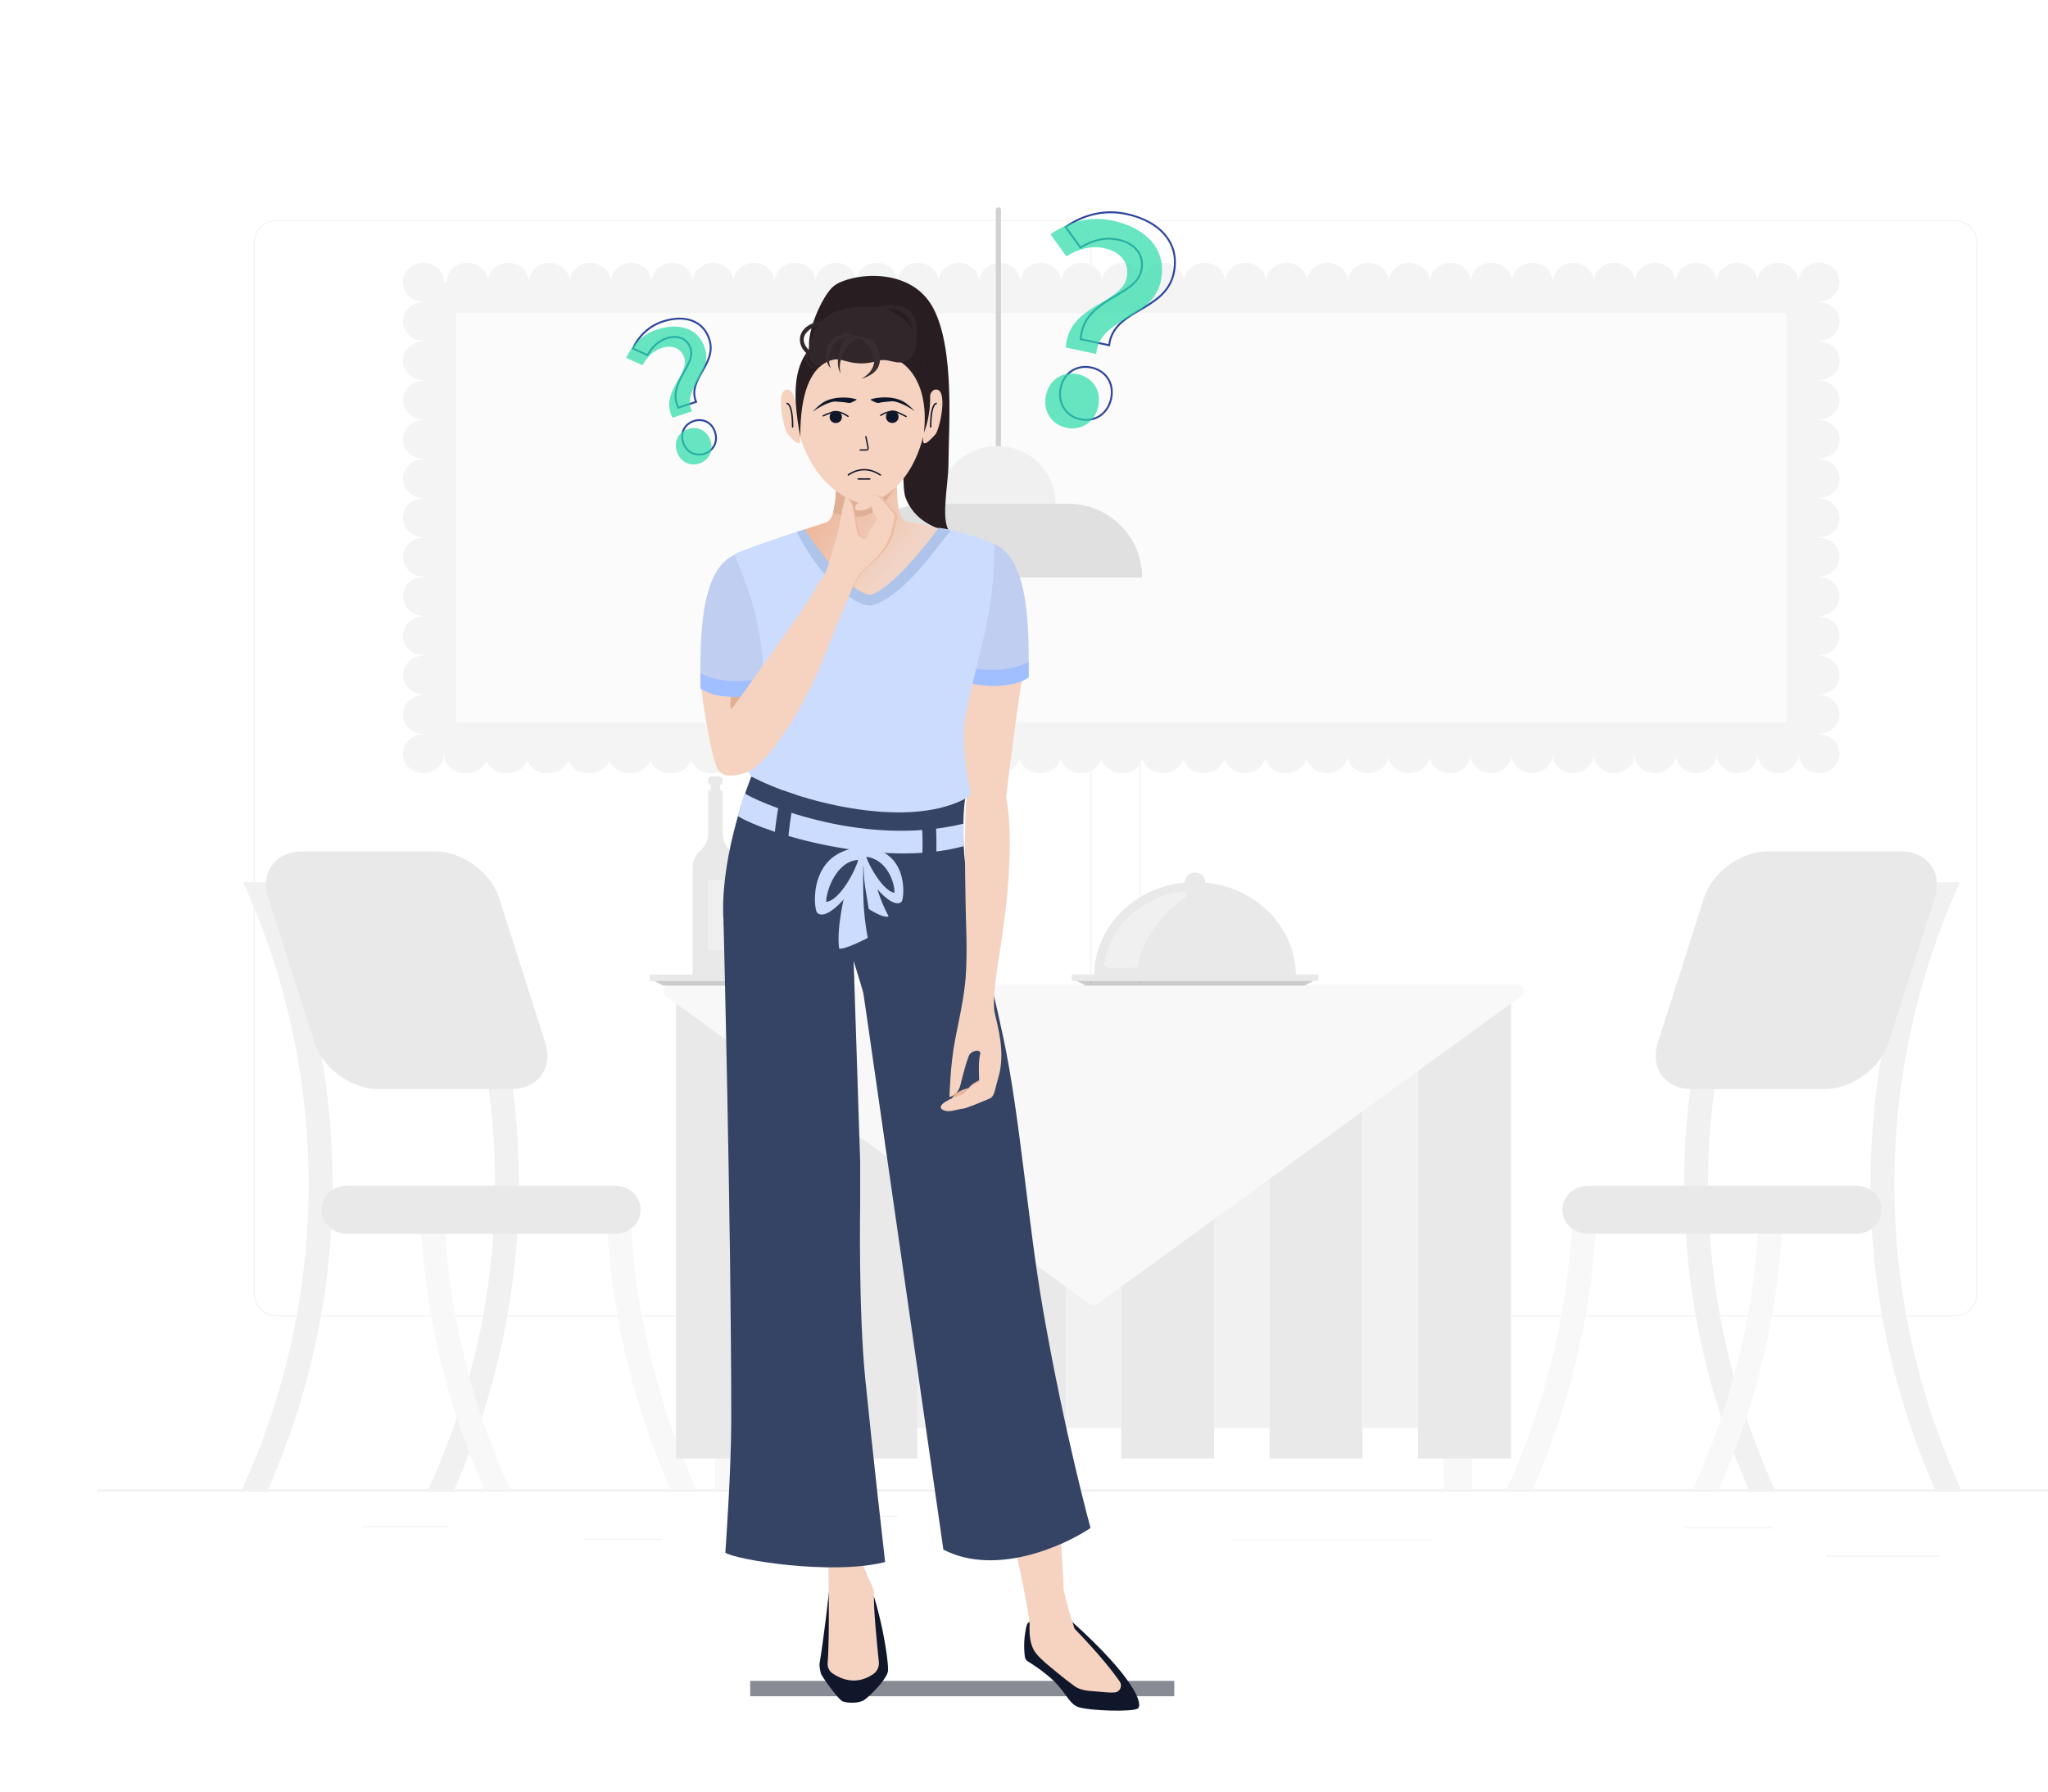 <svg width="400" height="350" viewBox="0 0 400 350" fill="none" xmlns="http://www.w3.org/2000/svg">
<g clip-path="url(#clip0_2087_17981)">
<g opacity="0.7">
<path d="M419 290.941H19V291.406H419V290.941Z" fill="#EBEBEB"/>
<path d="M87.464 298.15H70.736V298.34H87.464V298.15Z" fill="#EBEBEB"/>
<path d="M175.264 296.101H155.912V296.29H175.264V296.101Z" fill="#EBEBEB"/>
<path d="M129.4 300.619H114.048V300.808H129.4V300.619Z" fill="#EBEBEB"/>
<path d="M378.921 303.915H356.601V304.104H378.921V303.915Z" fill="#EBEBEB"/>
<path d="M346.472 298.341H329.168V298.53H346.472V298.341Z" fill="#EBEBEB"/>
<path d="M279.529 300.717H240.769V300.906H279.529V300.717Z" fill="#EBEBEB"/>
<path d="M208.599 257.165H54.127C52.917 257.163 51.757 256.706 50.903 255.896C50.048 255.085 49.567 253.986 49.567 252.841V47.286C49.578 46.147 50.063 45.058 50.916 44.256C51.77 43.453 52.924 43.002 54.127 43H208.599C209.811 43 210.973 43.456 211.829 44.267C212.686 45.078 213.167 46.177 213.167 47.324V252.841C213.167 253.987 212.686 255.087 211.829 255.898C210.973 256.709 209.811 257.165 208.599 257.165ZM54.127 43.151C52.97 43.154 51.861 43.59 51.044 44.365C50.227 45.14 49.767 46.191 49.767 47.286V252.841C49.767 253.936 50.227 254.987 51.044 255.762C51.861 256.537 52.97 256.973 54.127 256.975H208.599C209.757 256.973 210.867 256.537 211.686 255.762C212.504 254.987 212.965 253.937 212.967 252.841V47.286C212.965 46.19 212.504 45.14 211.686 44.365C210.867 43.59 209.757 43.154 208.599 43.151H54.127Z" fill="#EBEBEB"/>
<path d="M381.649 257.165H227.169C225.958 257.163 224.797 256.707 223.941 255.896C223.085 255.086 222.603 253.987 222.601 252.841V47.286C222.613 46.147 223.1 45.058 223.955 44.255C224.81 43.453 225.965 43.002 227.169 43H381.649C382.85 43.004 384.002 43.456 384.854 44.258C385.706 45.061 386.19 46.149 386.201 47.286V252.841C386.201 253.985 385.722 255.082 384.868 255.893C384.015 256.703 382.857 257.161 381.649 257.165ZM227.169 43.151C226.011 43.154 224.901 43.59 224.082 44.365C223.264 45.14 222.803 46.19 222.801 47.286V252.841C222.803 253.937 223.264 254.987 224.082 255.762C224.901 256.537 226.011 256.973 227.169 256.975H381.649C382.806 256.973 383.916 256.537 384.735 255.762C385.554 254.987 386.014 253.937 386.017 252.841V47.286C386.014 46.19 385.554 45.14 384.735 44.365C383.916 43.59 382.806 43.154 381.649 43.151H227.169Z" fill="#EBEBEB"/>
<path d="M52.352 290.939H47.28C55.825 272.221 60.251 252.05 60.287 231.659C60.322 211.267 55.968 191.083 47.488 172.338H52.552C60.773 191.145 64.988 211.304 64.954 231.657C64.919 252.011 60.637 272.157 52.352 290.939Z" fill="#EBEBEB"/>
<path d="M88.752 290.939H83.68C92.225 272.221 96.651 252.05 96.687 231.659C96.722 211.267 92.368 191.083 83.888 172.338H88.952C97.173 191.145 101.388 211.304 101.353 231.657C101.319 252.011 97.037 272.157 88.752 290.939Z" fill="#EBEBEB"/>
<path d="M118.432 236.341C119.063 255.111 123.306 273.614 130.952 290.942H136.024C128.136 273.67 123.754 255.147 123.104 236.341H118.432Z" fill="#F5F5F5"/>
<path d="M82.033 236.341C82.664 255.111 86.907 273.614 94.553 290.942H99.625C91.737 273.67 87.355 255.147 86.705 236.341H82.033Z" fill="#F5F5F5"/>
<path d="M120.16 241.036H67.744C66.428 241.034 65.167 240.539 64.236 239.659C63.305 238.779 62.78 237.586 62.776 236.341C62.778 235.094 63.302 233.899 64.233 233.017C65.165 232.136 66.427 231.64 67.744 231.638H120.16C121.477 231.64 122.739 232.136 123.67 233.017C124.602 233.899 125.126 235.094 125.128 236.341C125.124 237.586 124.599 238.779 123.668 239.659C122.737 240.539 121.475 241.034 120.16 241.036Z" fill="#E0E0E0"/>
<path d="M99.8 212.767H73.912C68.632 212.767 63.008 208.678 61.416 203.68L52.408 175.402C50.808 170.404 53.832 166.314 59.112 166.314H84.976C90.256 166.314 95.88 170.404 97.472 175.402L106.488 203.68C108.08 208.678 105.064 212.767 99.8 212.767Z" fill="#E0E0E0"/>
<path d="M377.944 290.939H383C374.454 272.221 370.029 252.05 369.993 231.659C369.957 211.267 374.312 191.083 382.792 172.338H377.728C369.509 191.146 365.297 211.305 365.334 231.659C365.371 252.012 369.657 272.158 377.944 290.939Z" fill="#EBEBEB"/>
<path d="M341.544 290.939H346.616C338.07 272.221 333.645 252.05 333.609 231.659C333.573 211.267 337.928 191.083 346.408 172.338H341.344C333.122 191.145 328.908 211.304 328.942 231.657C328.976 252.011 333.259 272.157 341.544 290.939Z" fill="#EBEBEB"/>
<path d="M311.856 236.341C311.225 255.111 306.983 273.614 299.336 290.942H294.264C302.152 273.67 306.535 255.147 307.184 236.341H311.856Z" fill="#F5F5F5"/>
<path d="M348.256 236.341C347.625 255.111 343.382 273.614 335.736 290.942H330.664C338.552 273.67 342.935 255.147 343.584 236.341H348.256Z" fill="#F5F5F5"/>
<path d="M310.128 241.036H362.552C363.866 241.032 365.125 240.536 366.055 239.656C366.984 238.777 367.508 237.585 367.512 236.341C367.51 235.095 366.987 233.901 366.058 233.02C365.128 232.139 363.868 231.642 362.552 231.638H310.128C308.812 231.642 307.551 232.138 306.62 233.02C305.689 233.901 305.164 235.094 305.16 236.341C305.166 237.585 305.692 238.777 306.623 239.657C307.553 240.536 308.813 241.032 310.128 241.036Z" fill="#E0E0E0"/>
<path d="M330.512 212.767H356.376C361.656 212.767 367.28 208.678 368.872 203.68L377.88 175.402C379.48 170.404 376.464 166.314 371.184 166.314H345.312C340.032 166.314 334.408 170.404 332.816 175.402L323.8 203.68C322.2 208.678 325.232 212.767 330.512 212.767Z" fill="#E0E0E0"/>
<path d="M149.225 198.391H139.625V290.94H145.057L149.225 198.391Z" fill="#F5F5F5"/>
<path d="M277.944 198.392H287.536V290.941H282.104L277.944 198.392Z" fill="#F5F5F5"/>
<path d="M150.184 193.614H132.048V284.922H150.184V193.614Z" fill="#E0E0E0"/>
<path d="M161.04 193.614H150.192V278.947H161.04V193.614Z" fill="#EBEBEB"/>
<path d="M179.168 193.614H161.032V284.922H179.168V193.614Z" fill="#E0E0E0"/>
<path d="M190.023 193.614H179.175V278.947H190.023V193.614Z" fill="#EBEBEB"/>
<path d="M208.152 193.614H190.016V284.922H208.152V193.614Z" fill="#E0E0E0"/>
<path d="M219.007 193.614H208.159V278.947H219.007V193.614Z" fill="#EBEBEB"/>
<path d="M237.136 193.614H219V284.922H237.136V193.614Z" fill="#E0E0E0"/>
<path d="M247.992 193.614H237.144V278.947H247.992V193.614Z" fill="#EBEBEB"/>
<path d="M266.12 193.614H247.984V284.922H266.12V193.614Z" fill="#E0E0E0"/>
<path d="M276.976 193.614H266.128V278.947H276.976V193.614Z" fill="#EBEBEB"/>
<path d="M295.104 193.614H276.968V284.922H295.104V193.614Z" fill="#E0E0E0"/>
<path d="M214.376 254.721L297.064 194.621C297.283 194.465 297.444 194.247 297.525 193.998C297.605 193.75 297.6 193.484 297.512 193.238C297.423 192.992 297.255 192.779 297.031 192.629C296.807 192.479 296.539 192.4 296.264 192.402H130.888C130.614 192.4 130.346 192.479 130.122 192.629C129.898 192.779 129.729 192.992 129.641 193.238C129.552 193.484 129.548 193.75 129.628 193.998C129.708 194.247 129.869 194.465 130.088 194.621L212.776 254.721C213.006 254.888 213.287 254.978 213.576 254.978C213.866 254.978 214.147 254.888 214.376 254.721Z" fill="#F5F5F5"/>
<path d="M355.296 55.115H82.704V147.233H355.296V55.115Z" fill="#F0F0F0"/>
<path d="M355.295 151.021C355.027 151.023 354.758 150.998 354.495 150.945C354.241 150.897 353.992 150.826 353.751 150.733C353.509 150.637 353.276 150.52 353.055 150.385C352.617 150.111 352.241 149.755 351.951 149.34C351.809 149.133 351.685 148.915 351.583 148.688C351.486 148.458 351.411 148.22 351.359 147.976C351.304 147.727 351.277 147.474 351.279 147.219C351.278 146.965 351.304 146.711 351.359 146.462C351.411 146.221 351.486 145.985 351.583 145.758C351.685 145.53 351.809 145.312 351.951 145.106C352.095 144.898 352.261 144.705 352.447 144.531C352.633 144.356 352.837 144.198 353.055 144.061C353.274 143.923 353.508 143.806 353.751 143.713C354.235 143.518 354.754 143.418 355.279 143.418C355.805 143.418 356.324 143.518 356.807 143.713C357.051 143.808 357.284 143.924 357.503 144.061C357.722 144.198 357.926 144.356 358.111 144.531C358.298 144.705 358.464 144.898 358.607 145.106C358.75 145.312 358.874 145.53 358.975 145.758C359.073 145.985 359.148 146.221 359.199 146.462C359.254 146.711 359.281 146.965 359.279 147.219C359.282 147.474 359.255 147.727 359.199 147.976C359.148 148.22 359.073 148.458 358.975 148.688C358.874 148.915 358.75 149.133 358.607 149.34C358.318 149.755 357.942 150.111 357.503 150.385C357.282 150.519 357.049 150.635 356.807 150.733C356.567 150.826 356.318 150.897 356.063 150.945C355.811 150.995 355.554 151.021 355.295 151.021Z" fill="#F0F0F0"/>
<path d="M343.279 147.238C343.279 146.233 343.701 145.27 344.451 144.56C345.201 143.85 346.219 143.451 347.279 143.451C348.34 143.451 349.358 143.85 350.108 144.56C350.858 145.27 351.279 146.233 351.279 147.238C351.279 148.242 350.858 149.205 350.108 149.915C349.358 150.625 348.34 151.024 347.279 151.024C346.219 151.024 345.201 150.625 344.451 149.915C343.701 149.205 343.279 148.242 343.279 147.238ZM335.279 147.238C335.279 146.233 335.701 145.27 336.451 144.56C337.201 143.85 338.219 143.451 339.279 143.451C340.34 143.451 341.358 143.85 342.108 144.56C342.858 145.27 343.279 146.233 343.279 147.238C343.279 148.242 342.858 149.205 342.108 149.915C341.358 150.625 340.34 151.024 339.279 151.024C338.753 151.026 338.231 150.93 337.744 150.74C337.257 150.551 336.814 150.272 336.441 149.921C336.068 149.569 335.771 149.151 335.569 148.69C335.367 148.23 335.263 147.736 335.263 147.238H335.279ZM327.279 147.238C327.279 146.233 327.701 145.27 328.451 144.56C329.201 143.85 330.219 143.451 331.279 143.451C332.34 143.451 333.358 143.85 334.108 144.56C334.858 145.27 335.279 146.233 335.279 147.238C335.279 148.242 334.858 149.205 334.108 149.915C333.358 150.625 332.34 151.024 331.279 151.024C330.751 151.029 330.226 150.935 329.736 150.747C329.246 150.559 328.801 150.281 328.425 149.929C328.049 149.577 327.751 149.157 327.548 148.696C327.344 148.234 327.239 147.738 327.239 147.238H327.279ZM319.279 147.238C319.279 146.233 319.701 145.27 320.451 144.56C321.201 143.85 322.219 143.451 323.279 143.451C324.34 143.451 325.358 143.85 326.108 144.56C326.858 145.27 327.279 146.233 327.279 147.238C327.279 148.242 326.858 149.205 326.108 149.915C325.358 150.625 324.34 151.024 323.279 151.024C322.749 151.031 322.223 150.938 321.731 150.751C321.24 150.564 320.792 150.286 320.415 149.934C320.037 149.582 319.738 149.162 319.533 148.699C319.329 148.236 319.223 147.739 319.223 147.238H319.279ZM311.279 147.238C311.279 146.233 311.701 145.27 312.451 144.56C313.201 143.85 314.219 143.451 315.279 143.451C316.34 143.451 317.358 143.85 318.108 144.56C318.858 145.27 319.279 146.233 319.279 147.238C319.279 148.242 318.858 149.205 318.108 149.915C317.358 150.625 316.34 151.024 315.279 151.024C314.748 151.033 314.22 150.942 313.727 150.756C313.233 150.57 312.783 150.292 312.404 149.94C312.025 149.587 311.724 149.167 311.519 148.703C311.313 148.239 311.207 147.741 311.207 147.238H311.279ZM303.279 147.238C303.279 146.233 303.701 145.27 304.451 144.56C305.201 143.85 306.219 143.451 307.279 143.451C308.34 143.451 309.358 143.85 310.108 144.56C310.858 145.27 311.279 146.233 311.279 147.238C311.279 148.242 310.858 149.205 310.108 149.915C309.358 150.625 308.34 151.024 307.279 151.024C306.747 151.035 306.217 150.946 305.722 150.76C305.226 150.575 304.775 150.298 304.394 149.945C304.013 149.592 303.711 149.171 303.504 148.706C303.298 148.241 303.191 147.742 303.191 147.238H303.279ZM295.279 147.238C295.279 146.233 295.701 145.27 296.451 144.56C297.201 143.85 298.219 143.451 299.279 143.451C300.34 143.451 301.358 143.85 302.108 144.56C302.858 145.27 303.279 146.233 303.279 147.238C303.279 148.242 302.858 149.205 302.108 149.915C301.358 150.625 300.34 151.024 299.279 151.024C298.745 151.037 298.214 150.949 297.717 150.765C297.219 150.58 296.766 150.303 296.384 149.951C296.001 149.598 295.697 149.176 295.49 148.71C295.282 148.244 295.175 147.743 295.175 147.238H295.279ZM287.279 147.238C287.279 146.233 287.701 145.27 288.451 144.56C289.201 143.85 290.219 143.451 291.279 143.451C292.34 143.451 293.358 143.85 294.108 144.56C294.858 145.27 295.279 146.233 295.279 147.238C295.279 148.242 294.858 149.205 294.108 149.915C293.358 150.625 292.34 151.024 291.279 151.024C290.744 151.039 290.211 150.953 289.712 150.769C289.213 150.586 288.757 150.309 288.373 149.956C287.989 149.603 287.683 149.18 287.475 148.713C287.266 148.246 287.159 147.745 287.159 147.238H287.279ZM279.279 147.238C279.279 146.233 279.701 145.27 280.451 144.56C281.201 143.85 282.219 143.451 283.279 143.451C284.34 143.451 285.358 143.85 286.108 144.56C286.858 145.27 287.279 146.233 287.279 147.238C287.279 148.242 286.858 149.205 286.108 149.915C285.358 150.625 284.34 151.024 283.279 151.024C282.743 151.041 282.208 150.956 281.707 150.774C281.206 150.591 280.749 150.315 280.363 149.962C279.977 149.608 279.67 149.185 279.46 148.717C279.251 148.249 279.143 147.746 279.143 147.238H279.279ZM271.279 147.238C271.279 146.233 271.701 145.27 272.451 144.56C273.201 143.85 274.219 143.451 275.279 143.451C276.34 143.451 277.358 143.85 278.108 144.56C278.858 145.27 279.279 146.233 279.279 147.238C279.279 148.242 278.858 149.205 278.108 149.915C277.358 150.625 276.34 151.024 275.279 151.024C274.741 151.045 274.203 150.962 273.699 150.781C273.196 150.599 272.736 150.324 272.347 149.97C271.958 149.616 271.649 149.192 271.438 148.723C271.228 148.253 271.119 147.748 271.119 147.238H271.279ZM263.279 147.238C263.279 146.233 263.701 145.27 264.451 144.56C265.201 143.85 266.219 143.451 267.279 143.451C268.34 143.451 269.358 143.85 270.108 144.56C270.858 145.27 271.279 146.233 271.279 147.238C271.279 148.242 270.858 149.205 270.108 149.915C269.358 150.625 268.34 151.024 267.279 151.024C266.74 151.047 266.2 150.965 265.695 150.785C265.189 150.605 264.727 150.33 264.337 149.976C263.946 149.622 263.636 149.197 263.424 148.726C263.212 148.256 263.103 147.749 263.103 147.238H263.279ZM255.279 147.238C255.279 146.233 255.701 145.27 256.451 144.56C257.201 143.85 258.219 143.451 259.279 143.451C260.34 143.451 261.358 143.85 262.108 144.56C262.858 145.27 263.279 146.233 263.279 147.238C263.279 148.242 262.858 149.205 262.108 149.915C261.358 150.625 260.34 151.024 259.279 151.024C258.738 151.049 258.197 150.969 257.69 150.79C257.182 150.611 256.718 150.336 256.326 149.982C255.934 149.627 255.622 149.202 255.409 148.73C255.196 148.258 255.087 147.751 255.087 147.238H255.279ZM247.279 147.238C247.279 146.233 247.701 145.27 248.451 144.56C249.201 143.85 250.219 143.451 251.279 143.451C252.34 143.451 253.358 143.85 254.108 144.56C254.858 145.27 255.279 146.233 255.279 147.238C255.279 148.242 254.858 149.205 254.108 149.915C253.358 150.625 252.34 151.024 251.279 151.024C250.737 151.051 250.194 150.973 249.685 150.794C249.175 150.616 248.709 150.342 248.316 149.987C247.922 149.633 247.608 149.206 247.395 148.734C247.181 148.261 247.071 147.752 247.071 147.238H247.279ZM239.279 147.238C239.279 146.233 239.701 145.27 240.451 144.56C241.201 143.85 242.219 143.451 243.279 143.451C244.34 143.451 245.358 143.85 246.108 144.56C246.858 145.27 247.279 146.233 247.279 147.238C247.279 148.242 246.858 149.205 246.108 149.915C245.358 150.625 244.34 151.024 243.279 151.024C242.735 151.054 242.19 150.978 241.677 150.802C241.165 150.625 240.696 150.351 240.3 149.996C239.903 149.641 239.588 149.214 239.372 148.739C239.157 148.265 239.046 147.754 239.047 147.238H239.279ZM231.279 147.238C231.279 146.233 231.701 145.27 232.451 144.56C233.201 143.85 234.219 143.451 235.279 143.451C236.34 143.451 237.358 143.85 238.108 144.56C238.858 145.27 239.279 146.233 239.279 147.238C239.279 148.242 238.858 149.205 238.108 149.915C237.358 150.625 236.34 151.024 235.279 151.024C234.731 151.061 234.181 150.99 233.663 150.816C233.144 150.642 232.67 150.369 232.268 150.013C231.867 149.658 231.547 149.228 231.328 148.751C231.11 148.273 230.998 147.758 230.999 147.238H231.279ZM223.279 147.238C223.279 146.233 223.701 145.27 224.451 144.56C225.201 143.85 226.219 143.451 227.279 143.451C228.34 143.451 229.358 143.85 230.108 144.56C230.858 145.27 231.279 146.233 231.279 147.238C231.279 148.242 230.858 149.205 230.108 149.915C229.358 150.625 228.34 151.024 227.279 151.024C226.731 151.061 226.181 150.99 225.663 150.816C225.144 150.642 224.67 150.369 224.268 150.013C223.867 149.658 223.547 149.228 223.328 148.751C223.11 148.273 222.998 147.758 222.999 147.238H223.279ZM215.279 147.238C215.279 146.233 215.701 145.27 216.451 144.56C217.201 143.85 218.219 143.451 219.279 143.451C220.34 143.451 221.358 143.85 222.108 144.56C222.858 145.27 223.279 146.233 223.279 147.238C223.279 148.242 222.858 149.205 222.108 149.915C221.358 150.625 220.34 151.024 219.279 151.024C218.731 151.061 218.181 150.99 217.663 150.816C217.144 150.642 216.67 150.369 216.268 150.013C215.867 149.658 215.547 149.228 215.328 148.751C215.11 148.273 214.998 147.758 214.999 147.238H215.279ZM207.279 147.238C207.279 146.233 207.701 145.27 208.451 144.56C209.201 143.85 210.219 143.451 211.279 143.451C212.34 143.451 213.358 143.85 214.108 144.56C214.858 145.27 215.279 146.233 215.279 147.238C215.279 148.242 214.858 149.205 214.108 149.915C213.358 150.625 212.34 151.024 211.279 151.024C210.731 151.061 210.181 150.99 209.663 150.816C209.144 150.642 208.67 150.369 208.268 150.013C207.867 149.658 207.547 149.228 207.328 148.751C207.11 148.273 206.998 147.758 206.999 147.238H207.279ZM199.279 147.238C199.279 146.233 199.701 145.27 200.451 144.56C201.201 143.85 202.219 143.451 203.279 143.451C204.34 143.451 205.358 143.85 206.108 144.56C206.858 145.27 207.279 146.233 207.279 147.238C207.279 148.242 206.858 149.205 206.108 149.915C205.358 150.625 204.34 151.024 203.279 151.024C202.731 151.061 202.181 150.99 201.663 150.816C201.144 150.642 200.67 150.369 200.268 150.013C199.867 149.658 199.547 149.228 199.328 148.751C199.11 148.273 198.998 147.758 198.999 147.238H199.279ZM191.279 147.238C191.279 146.233 191.701 145.27 192.451 144.56C193.201 143.85 194.219 143.451 195.279 143.451C196.34 143.451 197.358 143.85 198.108 144.56C198.858 145.27 199.279 146.233 199.279 147.238C199.279 148.242 198.858 149.205 198.108 149.915C197.358 150.625 196.34 151.024 195.279 151.024C194.727 151.067 194.172 151.001 193.648 150.83C193.124 150.659 192.643 150.387 192.236 150.031C191.83 149.675 191.505 149.243 191.284 148.762C191.063 148.281 190.95 147.762 190.951 147.238H191.279ZM183.279 147.238C183.279 146.233 183.701 145.27 184.451 144.56C185.201 143.85 186.219 143.451 187.279 143.451C188.34 143.451 189.358 143.85 190.108 144.56C190.858 145.27 191.279 146.233 191.279 147.238C191.279 148.242 190.858 149.205 190.108 149.915C189.358 150.625 188.34 151.024 187.279 151.024C186.725 151.071 186.167 151.007 185.64 150.838C185.114 150.668 184.63 150.397 184.221 150.04C183.811 149.684 183.484 149.251 183.262 148.768C183.039 148.285 182.925 147.764 182.927 147.238H183.279ZM175.279 147.238C175.279 146.233 175.701 145.27 176.451 144.56C177.201 143.85 178.219 143.451 179.279 143.451C180.34 143.451 181.358 143.85 182.108 144.56C182.858 145.27 183.279 146.233 183.279 147.238C183.279 148.242 182.858 149.205 182.108 149.915C181.358 150.625 180.34 151.024 179.279 151.024C178.724 151.073 178.164 151.011 177.635 150.842C177.107 150.674 176.621 150.403 176.21 150.046C175.799 149.69 175.471 149.256 175.247 148.772C175.023 148.288 174.909 147.766 174.911 147.238H175.279ZM167.279 147.238C167.279 146.233 167.701 145.27 168.451 144.56C169.201 143.85 170.219 143.451 171.279 143.451C172.34 143.451 173.358 143.85 174.108 144.56C174.858 145.27 175.279 146.233 175.279 147.238C175.279 148.242 174.858 149.205 174.108 149.915C173.358 150.625 172.34 151.024 171.279 151.024C170.723 151.075 170.161 151.015 169.631 150.847C169.1 150.68 168.612 150.409 168.199 150.052C167.786 149.696 167.457 149.261 167.232 148.776C167.008 148.291 166.893 147.767 166.895 147.238H167.279ZM159.279 147.238C159.279 146.233 159.701 145.27 160.451 144.56C161.201 143.85 162.219 143.451 163.279 143.451C164.34 143.451 165.358 143.85 166.108 144.56C166.858 145.27 167.279 146.233 167.279 147.238C167.279 148.242 166.858 149.205 166.108 149.915C165.358 150.625 164.34 151.024 163.279 151.024C162.722 151.077 162.158 151.019 161.626 150.852C161.093 150.686 160.604 150.416 160.189 150.058C159.774 149.701 159.443 149.266 159.217 148.78C158.992 148.294 158.877 147.768 158.879 147.238H159.279ZM151.279 147.238C151.279 146.233 151.701 145.27 152.451 144.56C153.201 143.85 154.219 143.451 155.279 143.451C156.34 143.451 157.358 143.85 158.108 144.56C158.858 145.27 159.279 146.233 159.279 147.238C159.279 148.242 158.858 149.205 158.108 149.915C157.358 150.625 156.34 151.024 155.279 151.024C154.72 151.08 154.155 151.023 153.621 150.857C153.086 150.692 152.595 150.422 152.178 150.065C151.761 149.707 151.429 149.271 151.202 148.784C150.976 148.297 150.86 147.77 150.863 147.238H151.279ZM143.279 147.238C143.279 146.233 143.701 145.27 144.451 144.56C145.201 143.85 146.219 143.451 147.279 143.451C148.34 143.451 149.358 143.85 150.108 144.56C150.858 145.27 151.279 146.233 151.279 147.238C151.279 148.242 150.858 149.205 150.108 149.915C149.358 150.625 148.34 151.024 147.279 151.024C146.719 151.082 146.152 151.027 145.616 150.862C145.079 150.698 144.586 150.428 144.167 150.071C143.749 149.713 143.415 149.276 143.187 148.788C142.96 148.3 142.844 147.771 142.847 147.238H143.279ZM135.279 147.238C135.279 146.233 135.701 145.27 136.451 144.56C137.201 143.85 138.219 143.451 139.279 143.451C140.34 143.451 141.358 143.85 142.108 144.56C142.858 145.27 143.279 146.233 143.279 147.238C143.279 148.242 142.858 149.205 142.108 149.915C141.358 150.625 140.34 151.024 139.279 151.024C138.717 151.085 138.148 151.033 137.608 150.87C137.069 150.707 136.572 150.438 136.151 150.08C135.73 149.722 135.394 149.284 135.165 148.794C134.936 148.304 134.82 147.773 134.823 147.238H135.279ZM127.279 147.238C127.279 146.233 127.701 145.27 128.451 144.56C129.201 143.85 130.219 143.451 131.279 143.451C132.34 143.451 133.358 143.85 134.108 144.56C134.858 145.27 135.279 146.233 135.279 147.238C135.279 148.242 134.858 149.205 134.108 149.915C133.358 150.625 132.34 151.024 131.279 151.024C130.716 151.088 130.145 151.037 129.603 150.875C129.062 150.713 128.564 150.445 128.141 150.086C127.718 149.728 127.38 149.289 127.15 148.798C126.92 148.307 126.803 147.775 126.807 147.238H127.279ZM119.279 147.238C119.279 146.233 119.701 145.27 120.451 144.56C121.201 143.85 122.219 143.451 123.279 143.451C124.34 143.451 125.358 143.85 126.108 144.56C126.858 145.27 127.279 146.233 127.279 147.238C127.279 148.242 126.858 149.205 126.108 149.915C125.358 150.625 124.34 151.024 123.279 151.024C122.715 151.09 122.142 151.041 121.598 150.88C121.055 150.72 120.555 150.451 120.13 150.093C119.705 149.734 119.366 149.294 119.135 148.802C118.904 148.31 118.787 147.776 118.791 147.238H119.279ZM111.279 147.238C111.279 146.233 111.701 145.27 112.451 144.56C113.201 143.85 114.219 143.451 115.279 143.451C116.34 143.451 117.358 143.85 118.108 144.56C118.858 145.27 119.279 146.233 119.279 147.238C119.279 148.242 118.858 149.205 118.108 149.915C117.358 150.625 116.34 151.024 115.279 151.024C114.713 151.092 114.139 151.045 113.594 150.885C113.048 150.726 112.546 150.458 112.119 150.099C111.693 149.74 111.352 149.3 111.12 148.806C110.888 148.312 110.771 147.778 110.775 147.238H111.279ZM103.279 147.238C103.279 146.233 103.701 145.27 104.451 144.56C105.201 143.85 106.219 143.451 107.279 143.451C108.34 143.451 109.358 143.85 110.108 144.56C110.858 145.27 111.279 146.233 111.279 147.238C111.279 148.242 110.858 149.205 110.108 149.915C109.358 150.625 108.34 151.024 107.279 151.024C106.712 151.095 106.136 151.049 105.589 150.891C105.042 150.732 104.537 150.464 104.108 150.105C103.68 149.747 103.338 149.305 103.105 148.81C102.872 148.315 102.755 147.779 102.759 147.238H103.279ZM95.279 147.238C95.279 146.233 95.701 145.27 96.451 144.56C97.201 143.85 98.219 143.451 99.279 143.451C100.34 143.451 101.358 143.85 102.108 144.56C102.858 145.27 103.279 146.233 103.279 147.238C103.279 148.242 102.858 149.205 102.108 149.915C101.358 150.625 100.34 151.024 99.279 151.024C98.71 151.098 98.131 151.055 97.581 150.898C97.031 150.741 96.523 150.474 96.092 150.115C95.661 149.756 95.317 149.313 95.083 148.816C94.849 148.32 94.73 147.781 94.735 147.238H95.279ZM87.279 147.238C87.279 146.233 87.701 145.27 88.451 144.56C89.201 143.85 90.219 143.451 91.279 143.451C92.34 143.451 93.358 143.85 94.108 144.56C94.858 145.27 95.279 146.233 95.279 147.238C95.279 148.242 94.858 149.205 94.108 149.915C93.358 150.625 92.34 151.024 91.279 151.024C90.709 151.101 90.128 151.059 89.576 150.904C89.024 150.748 88.514 150.481 88.082 150.122C87.648 149.762 87.303 149.318 87.068 148.82C86.832 148.323 86.714 147.783 86.719 147.238H87.279Z" fill="#F0F0F0"/>
<path d="M82.704 151.024C82.435 151.026 82.167 151.001 81.904 150.948C81.649 150.901 81.4 150.83 81.16 150.736C80.918 150.639 80.685 150.522 80.464 150.388C79.918 150.042 79.47 149.574 79.16 149.025C78.851 148.476 78.689 147.864 78.689 147.241C78.689 146.619 78.851 146.007 79.16 145.458C79.47 144.909 79.918 144.441 80.464 144.095C80.684 143.958 80.917 143.842 81.16 143.747C81.398 143.647 81.648 143.574 81.904 143.527C82.452 143.422 83.016 143.426 83.562 143.54C84.108 143.654 84.622 143.875 85.072 144.189C85.522 144.503 85.898 144.902 86.174 145.362C86.451 145.821 86.623 146.331 86.68 146.857C86.736 147.383 86.675 147.915 86.501 148.418C86.326 148.92 86.043 149.383 85.668 149.776C85.294 150.168 84.837 150.482 84.326 150.697C83.815 150.912 83.263 151.024 82.704 151.024Z" fill="#F0F0F0"/>
<path d="M78.704 139.563C78.704 138.559 79.125 137.596 79.875 136.885C80.625 136.175 81.643 135.776 82.704 135.776C83.764 135.776 84.782 136.175 85.532 136.885C86.282 137.596 86.704 138.559 86.704 139.563C86.704 140.567 86.282 141.53 85.532 142.24C84.782 142.951 83.764 143.349 82.704 143.349C81.643 143.349 80.625 142.951 79.875 142.24C79.125 141.53 78.704 140.567 78.704 139.563ZM78.704 131.884C78.704 130.88 79.125 129.917 79.875 129.206C80.625 128.496 81.643 128.097 82.704 128.097C83.764 128.097 84.782 128.496 85.532 129.206C86.282 129.917 86.704 130.88 86.704 131.884C86.704 132.888 86.282 133.851 85.532 134.561C84.782 135.271 83.764 135.67 82.704 135.67C81.643 135.67 80.625 135.271 79.875 134.561C79.125 133.851 78.704 132.888 78.704 131.884ZM78.704 124.205C78.704 123.201 79.125 122.238 79.875 121.527C80.625 120.817 81.643 120.418 82.704 120.418C83.764 120.418 84.782 120.817 85.532 121.527C86.282 122.238 86.704 123.201 86.704 124.205C86.704 125.209 86.282 126.172 85.532 126.882C84.782 127.592 83.764 127.991 82.704 127.991C81.643 127.991 80.625 127.592 79.875 126.882C79.125 126.172 78.704 125.209 78.704 124.205ZM78.704 116.526C78.704 115.522 79.125 114.558 79.875 113.848C80.625 113.138 81.643 112.739 82.704 112.739C83.764 112.739 84.782 113.138 85.532 113.848C86.282 114.558 86.704 115.522 86.704 116.526C86.704 117.53 86.282 118.493 85.532 119.203C84.782 119.913 83.764 120.312 82.704 120.312C82.178 120.312 81.658 120.214 81.173 120.024C80.688 119.834 80.247 119.555 79.875 119.203C79.504 118.852 79.209 118.434 79.008 117.975C78.807 117.515 78.704 117.023 78.704 116.526ZM78.704 108.854C78.704 107.85 79.125 106.887 79.875 106.177C80.625 105.467 81.643 105.068 82.704 105.068C83.764 105.068 84.782 105.467 85.532 106.177C86.282 106.887 86.704 107.85 86.704 108.854C86.704 109.859 86.282 110.822 85.532 111.532C84.782 112.242 83.764 112.641 82.704 112.641C81.648 112.641 80.636 112.246 79.886 111.543C79.137 110.839 78.712 109.884 78.704 108.885V108.854ZM78.704 101.175C78.704 100.171 79.125 99.208 79.875 98.498C80.625 97.788 81.643 97.389 82.704 97.389C83.764 97.389 84.782 97.788 85.532 98.498C86.282 99.208 86.704 100.171 86.704 101.175C86.704 102.18 86.282 103.143 85.532 103.853C84.782 104.563 83.764 104.962 82.704 104.962C82.178 104.962 81.658 104.864 81.173 104.674C80.688 104.483 80.247 104.204 79.875 103.853C79.504 103.501 79.209 103.084 79.008 102.624C78.807 102.165 78.704 101.673 78.704 101.175ZM78.704 93.496C78.704 92.492 79.125 91.529 79.875 90.819C80.625 90.109 81.643 89.71 82.704 89.71C83.764 89.71 84.782 90.109 85.532 90.819C86.282 91.529 86.704 92.492 86.704 93.496C86.704 94.501 86.282 95.464 85.532 96.174C84.782 96.884 83.764 97.283 82.704 97.283C82.178 97.283 81.658 97.185 81.173 96.995C80.688 96.804 80.247 96.525 79.875 96.174C79.504 95.822 79.209 95.405 79.008 94.945C78.807 94.486 78.704 93.993 78.704 93.496ZM78.704 85.825C78.704 84.821 79.125 83.858 79.875 83.147C80.625 82.437 81.643 82.038 82.704 82.038C83.764 82.038 84.782 82.437 85.532 83.147C86.282 83.858 86.704 84.821 86.704 85.825C86.704 86.829 86.282 87.792 85.532 88.502C84.782 89.212 83.764 89.611 82.704 89.611C82.178 89.611 81.658 89.513 81.173 89.323C80.688 89.133 80.247 88.854 79.875 88.502C79.504 88.151 79.209 87.733 79.008 87.274C78.807 86.814 78.704 86.322 78.704 85.825ZM78.704 78.146C78.704 77.142 79.125 76.178 79.875 75.468C80.625 74.758 81.643 74.359 82.704 74.359C83.764 74.359 84.782 74.758 85.532 75.468C86.282 76.178 86.704 77.142 86.704 78.146C86.704 79.15 86.282 80.113 85.532 80.823C84.782 81.533 83.764 81.932 82.704 81.932C82.178 81.932 81.658 81.834 81.173 81.644C80.688 81.454 80.247 81.175 79.875 80.823C79.504 80.472 79.209 80.054 79.008 79.595C78.807 79.135 78.704 78.643 78.704 78.146ZM78.704 70.467C78.704 69.463 79.125 68.499 79.875 67.789C80.625 67.079 81.643 66.68 82.704 66.68C83.764 66.68 84.782 67.079 85.532 67.789C86.282 68.499 86.704 69.463 86.704 70.467C86.704 71.471 86.282 72.434 85.532 73.144C84.782 73.854 83.764 74.253 82.704 74.253C82.178 74.253 81.658 74.155 81.173 73.965C80.688 73.775 80.247 73.496 79.875 73.144C79.504 72.793 79.209 72.375 79.008 71.916C78.807 71.456 78.704 70.964 78.704 70.467ZM78.704 62.795C78.704 61.791 79.125 60.828 79.875 60.118C80.625 59.408 81.643 59.009 82.704 59.009C83.764 59.009 84.782 59.408 85.532 60.118C86.282 60.828 86.704 61.791 86.704 62.795C86.704 63.8 86.282 64.763 85.532 65.473C84.782 66.183 83.764 66.582 82.704 66.582C82.178 66.582 81.658 66.484 81.173 66.294C80.688 66.103 80.247 65.824 79.875 65.473C79.504 65.121 79.209 64.704 79.008 64.244C78.807 63.785 78.704 63.292 78.704 62.795Z" fill="#F0F0F0"/>
<path d="M82.703 58.903C82.434 58.906 82.166 58.88 81.903 58.828C81.648 58.78 81.399 58.709 81.159 58.616C80.918 58.518 80.685 58.401 80.463 58.267C80.245 58.127 80.041 57.968 79.855 57.79C79.668 57.616 79.502 57.423 79.359 57.215C79.216 57.008 79.093 56.79 78.991 56.563C78.893 56.336 78.817 56.1 78.767 55.859C78.711 55.61 78.684 55.356 78.687 55.102C78.69 54.098 79.109 53.135 79.855 52.421C80.043 52.248 80.247 52.091 80.463 51.951C80.685 51.817 80.918 51.701 81.159 51.603C81.399 51.51 81.648 51.439 81.903 51.391C82.484 51.279 83.085 51.29 83.661 51.425C84.237 51.559 84.774 51.813 85.233 52.168C85.693 52.523 86.063 52.971 86.317 53.478C86.572 53.986 86.703 54.54 86.703 55.102C86.706 55.356 86.679 55.61 86.623 55.859C86.573 56.1 86.498 56.336 86.399 56.563C86.297 56.79 86.174 57.008 86.031 57.215C85.888 57.423 85.722 57.616 85.535 57.79C85.164 58.143 84.722 58.423 84.236 58.614C83.75 58.805 83.229 58.903 82.703 58.903Z" fill="#F0F0F0"/>
<path d="M343.279 55.117C343.279 54.112 343.701 53.149 344.451 52.439C345.201 51.729 346.219 51.33 347.279 51.33C348.34 51.33 349.358 51.729 350.108 52.439C350.858 53.149 351.279 54.112 351.279 55.117C351.279 56.121 350.858 57.084 350.108 57.794C349.358 58.504 348.34 58.903 347.279 58.903C346.219 58.903 345.201 58.504 344.451 57.794C343.701 57.084 343.279 56.121 343.279 55.117ZM335.279 55.117C335.279 54.112 335.701 53.149 336.451 52.439C337.201 51.729 338.219 51.33 339.279 51.33C340.34 51.33 341.358 51.729 342.108 52.439C342.858 53.149 343.279 54.112 343.279 55.117C343.279 56.121 342.858 57.084 342.108 57.794C341.358 58.504 340.34 58.903 339.279 58.903C338.752 58.906 338.229 58.81 337.741 58.621C337.253 58.432 336.809 58.154 336.435 57.802C336.061 57.45 335.765 57.032 335.562 56.571C335.36 56.11 335.255 55.616 335.255 55.117H335.279ZM327.279 55.117C327.279 54.112 327.701 53.149 328.451 52.439C329.201 51.729 330.219 51.33 331.279 51.33C332.34 51.33 333.358 51.729 334.108 52.439C334.858 53.149 335.279 54.112 335.279 55.117C335.279 56.121 334.858 57.084 334.108 57.794C333.358 58.504 332.34 58.903 331.279 58.903C330.751 58.908 330.226 58.814 329.736 58.626C329.246 58.438 328.801 58.16 328.425 57.807C328.049 57.455 327.751 57.036 327.548 56.574C327.344 56.112 327.239 55.617 327.239 55.117H327.279ZM319.279 55.117C319.279 54.112 319.701 53.149 320.451 52.439C321.201 51.729 322.219 51.33 323.279 51.33C324.34 51.33 325.358 51.729 326.108 52.439C326.858 53.149 327.279 54.112 327.279 55.117C327.279 56.121 326.858 57.084 326.108 57.794C325.358 58.504 324.34 58.903 323.279 58.903C322.749 58.91 322.223 58.817 321.731 58.63C321.24 58.443 320.792 58.165 320.415 57.813C320.037 57.461 319.738 57.041 319.533 56.578C319.329 56.115 319.223 55.618 319.223 55.117H319.279ZM311.279 55.117C311.279 54.112 311.701 53.149 312.451 52.439C313.201 51.729 314.219 51.33 315.279 51.33C316.34 51.33 317.358 51.729 318.108 52.439C318.858 53.149 319.279 54.112 319.279 55.117C319.279 56.121 318.858 57.084 318.108 57.794C317.358 58.504 316.34 58.903 315.279 58.903C314.748 58.912 314.22 58.821 313.727 58.635C313.233 58.448 312.783 58.171 312.404 57.818C312.025 57.466 311.724 57.045 311.519 56.581C311.313 56.118 311.207 55.62 311.207 55.117H311.279ZM303.279 55.117C303.279 54.112 303.701 53.149 304.451 52.439C305.201 51.729 306.219 51.33 307.279 51.33C308.34 51.33 309.358 51.729 310.108 52.439C310.858 53.149 311.279 54.112 311.279 55.117C311.279 56.121 310.858 57.084 310.108 57.794C309.358 58.504 308.34 58.903 307.279 58.903C306.747 58.914 306.217 58.824 305.722 58.639C305.226 58.454 304.775 58.177 304.394 57.824C304.013 57.471 303.711 57.05 303.504 56.585C303.298 56.12 303.191 55.621 303.191 55.117H303.279ZM295.279 55.117C295.279 54.112 295.701 53.149 296.451 52.439C297.201 51.729 298.219 51.33 299.279 51.33C300.34 51.33 301.358 51.729 302.108 52.439C302.858 53.149 303.279 54.112 303.279 55.117C303.279 56.121 302.858 57.084 302.108 57.794C301.358 58.504 300.34 58.903 299.279 58.903C298.745 58.916 298.214 58.828 297.717 58.644C297.219 58.459 296.766 58.182 296.384 57.83C296.001 57.477 295.697 57.055 295.49 56.589C295.282 56.123 295.175 55.622 295.175 55.117H295.279ZM287.279 55.117C287.279 54.112 287.701 53.149 288.451 52.439C289.201 51.729 290.219 51.33 291.279 51.33C292.34 51.33 293.358 51.729 294.108 52.439C294.858 53.149 295.279 54.112 295.279 55.117C295.279 56.121 294.858 57.084 294.108 57.794C293.358 58.504 292.34 58.903 291.279 58.903C290.744 58.918 290.211 58.832 289.712 58.648C289.213 58.465 288.757 58.188 288.373 57.835C287.989 57.482 287.683 57.059 287.475 56.592C287.266 56.125 287.159 55.623 287.159 55.117H287.279ZM279.279 55.117C279.279 54.112 279.701 53.149 280.451 52.439C281.201 51.729 282.219 51.33 283.279 51.33C284.34 51.33 285.358 51.729 286.108 52.439C286.858 53.149 287.279 54.112 287.279 55.117C287.279 56.121 286.858 57.084 286.108 57.794C285.358 58.504 284.34 58.903 283.279 58.903C282.742 58.921 282.206 58.837 281.704 58.655C281.202 58.473 280.744 58.197 280.357 57.843C279.971 57.49 279.663 57.066 279.453 56.598C279.243 56.129 279.135 55.626 279.135 55.117H279.279ZM271.279 55.117C271.279 54.112 271.701 53.149 272.451 52.439C273.201 51.729 274.219 51.33 275.279 51.33C276.34 51.33 277.358 51.729 278.108 52.439C278.858 53.149 279.279 54.112 279.279 55.117C279.279 56.121 278.858 57.084 278.108 57.794C277.358 58.504 276.34 58.903 275.279 58.903C274.741 58.923 274.203 58.841 273.699 58.66C273.196 58.478 272.736 58.203 272.347 57.849C271.958 57.495 271.649 57.071 271.438 56.602C271.228 56.132 271.119 55.627 271.119 55.117H271.279ZM263.279 55.117C263.279 54.112 263.701 53.149 264.451 52.439C265.201 51.729 266.219 51.33 267.279 51.33C268.34 51.33 269.358 51.729 270.108 52.439C270.858 53.149 271.279 54.112 271.279 55.117C271.279 56.121 270.858 57.084 270.108 57.794C269.358 58.504 268.34 58.903 267.279 58.903C266.74 58.926 266.2 58.844 265.695 58.664C265.189 58.484 264.727 58.209 264.337 57.855C263.946 57.501 263.636 57.076 263.424 56.605C263.212 56.135 263.103 55.628 263.103 55.117H263.279ZM255.279 55.117C255.279 54.112 255.701 53.149 256.451 52.439C257.201 51.729 258.219 51.33 259.279 51.33C260.34 51.33 261.358 51.729 262.108 52.439C262.858 53.149 263.279 54.112 263.279 55.117C263.279 56.121 262.858 57.084 262.108 57.794C261.358 58.504 260.34 58.903 259.279 58.903C258.738 58.928 258.197 58.848 257.69 58.669C257.182 58.489 256.718 58.215 256.326 57.86C255.934 57.506 255.622 57.081 255.409 56.609C255.196 56.137 255.087 55.63 255.087 55.117H255.279ZM247.279 55.117C247.279 54.112 247.701 53.149 248.451 52.439C249.201 51.729 250.219 51.33 251.279 51.33C252.34 51.33 253.358 51.729 254.108 52.439C254.858 53.149 255.279 54.112 255.279 55.117C255.279 56.121 254.858 57.084 254.108 57.794C253.358 58.504 252.34 58.903 251.279 58.903C250.737 58.93 250.194 58.852 249.685 58.673C249.175 58.495 248.709 58.221 248.316 57.866C247.922 57.512 247.608 57.085 247.395 56.613C247.181 56.14 247.071 55.631 247.071 55.117H247.279ZM239.279 55.117C239.279 54.112 239.701 53.149 240.451 52.439C241.201 51.729 242.219 51.33 243.279 51.33C244.34 51.33 245.358 51.729 246.108 52.439C246.858 53.149 247.279 54.112 247.279 55.117C247.279 56.121 246.858 57.084 246.108 57.794C245.358 58.504 244.34 58.903 243.279 58.903C242.736 58.932 242.191 58.855 241.68 58.678C241.168 58.501 240.701 58.226 240.305 57.872C239.91 57.517 239.595 57.09 239.38 56.616C239.165 56.142 239.055 55.632 239.055 55.117H239.279ZM231.279 55.117C231.279 54.112 231.701 53.149 232.451 52.439C233.201 51.729 234.219 51.33 235.279 51.33C236.34 51.33 237.358 51.729 238.108 52.439C238.858 53.149 239.279 54.112 239.279 55.117C239.279 56.121 238.858 57.084 238.108 57.794C237.358 58.504 236.34 58.903 235.279 58.903C234.731 58.94 234.181 58.869 233.663 58.695C233.144 58.521 232.67 58.248 232.268 57.892C231.867 57.537 231.547 57.107 231.328 56.63C231.11 56.152 230.998 55.637 230.999 55.117H231.279ZM223.279 55.117C223.279 54.112 223.701 53.149 224.451 52.439C225.201 51.729 226.219 51.33 227.279 51.33C228.34 51.33 229.358 51.729 230.108 52.439C230.858 53.149 231.279 54.112 231.279 55.117C231.279 56.121 230.858 57.084 230.108 57.794C229.358 58.504 228.34 58.903 227.279 58.903C226.731 58.94 226.181 58.869 225.663 58.695C225.144 58.521 224.67 58.248 224.268 57.892C223.867 57.537 223.547 57.107 223.328 56.63C223.11 56.152 222.998 55.637 222.999 55.117H223.279ZM215.279 55.117C215.279 54.112 215.701 53.149 216.451 52.439C217.201 51.729 218.219 51.33 219.279 51.33C220.34 51.33 221.358 51.729 222.108 52.439C222.858 53.149 223.279 54.112 223.279 55.117C223.279 56.121 222.858 57.084 222.108 57.794C221.358 58.504 220.34 58.903 219.279 58.903C218.731 58.94 218.181 58.869 217.663 58.695C217.144 58.521 216.67 58.248 216.268 57.892C215.867 57.537 215.547 57.107 215.328 56.63C215.11 56.152 214.998 55.637 214.999 55.117H215.279ZM207.279 55.117C207.279 54.112 207.701 53.149 208.451 52.439C209.201 51.729 210.219 51.33 211.279 51.33C212.34 51.33 213.358 51.729 214.108 52.439C214.858 53.149 215.279 54.112 215.279 55.117C215.279 56.121 214.858 57.084 214.108 57.794C213.358 58.504 212.34 58.903 211.279 58.903C210.731 58.94 210.181 58.869 209.663 58.695C209.144 58.521 208.67 58.248 208.268 57.892C207.867 57.537 207.547 57.107 207.328 56.63C207.11 56.152 206.998 55.637 206.999 55.117H207.279ZM199.279 55.117C199.279 54.112 199.701 53.149 200.451 52.439C201.201 51.729 202.219 51.33 203.279 51.33C204.34 51.33 205.358 51.729 206.108 52.439C206.858 53.149 207.279 54.112 207.279 55.117C207.279 56.121 206.858 57.084 206.108 57.794C205.358 58.504 204.34 58.903 203.279 58.903C202.731 58.94 202.181 58.869 201.663 58.695C201.144 58.521 200.67 58.248 200.268 57.892C199.867 57.537 199.547 57.107 199.328 56.63C199.11 56.152 198.998 55.637 198.999 55.117H199.279ZM191.279 55.117C191.279 54.112 191.701 53.149 192.451 52.439C193.201 51.729 194.219 51.33 195.279 51.33C196.34 51.33 197.358 51.729 198.108 52.439C198.858 53.149 199.279 54.112 199.279 55.117C199.279 56.121 198.858 57.084 198.108 57.794C197.358 58.504 196.34 58.903 195.279 58.903C194.727 58.947 194.17 58.882 193.645 58.712C193.121 58.541 192.639 58.269 192.231 57.913C191.823 57.557 191.498 57.124 191.277 56.643C191.055 56.162 190.941 55.642 190.943 55.117H191.279ZM183.279 55.117C183.279 54.112 183.701 53.149 184.451 52.439C185.201 51.729 186.219 51.33 187.279 51.33C188.34 51.33 189.358 51.729 190.108 52.439C190.858 53.149 191.279 54.112 191.279 55.117C191.279 56.121 190.858 57.084 190.108 57.794C189.358 58.504 188.34 58.903 187.279 58.903C186.725 58.949 186.167 58.886 185.64 58.716C185.114 58.547 184.63 58.276 184.221 57.919C183.811 57.563 183.484 57.13 183.262 56.647C183.039 56.164 182.925 55.643 182.927 55.117H183.279ZM175.279 55.117C175.279 54.112 175.701 53.149 176.451 52.439C177.201 51.729 178.219 51.33 179.279 51.33C180.34 51.33 181.358 51.729 182.108 52.439C182.858 53.149 183.279 54.112 183.279 55.117C183.279 56.121 182.858 57.084 182.108 57.794C181.358 58.504 180.34 58.903 179.279 58.903C178.724 58.952 178.164 58.89 177.635 58.721C177.107 58.553 176.621 58.282 176.21 57.925C175.799 57.569 175.471 57.135 175.247 56.651C175.023 56.167 174.909 55.645 174.911 55.117H175.279ZM167.279 55.117C167.279 54.112 167.701 53.149 168.451 52.439C169.201 51.729 170.219 51.33 171.279 51.33C172.34 51.33 173.358 51.729 174.108 52.439C174.858 53.149 175.279 54.112 175.279 55.117C175.279 56.121 174.858 57.084 174.108 57.794C173.358 58.504 172.34 58.903 171.279 58.903C170.723 58.954 170.161 58.894 169.631 58.726C169.1 58.559 168.612 58.288 168.199 57.931C167.786 57.574 167.457 57.14 167.232 56.655C167.008 56.17 166.893 55.646 166.895 55.117H167.279ZM159.279 55.117C159.279 54.112 159.701 53.149 160.451 52.439C161.201 51.729 162.219 51.33 163.279 51.33C164.34 51.33 165.358 51.729 166.108 52.439C166.858 53.149 167.279 54.112 167.279 55.117C167.279 56.121 166.858 57.084 166.108 57.794C165.358 58.504 164.34 58.903 163.279 58.903C162.722 58.956 162.158 58.898 161.626 58.731C161.093 58.565 160.604 58.294 160.189 57.937C159.774 57.58 159.443 57.145 159.217 56.659C158.992 56.173 158.877 55.647 158.879 55.117H159.279ZM151.279 55.117C151.279 54.112 151.701 53.149 152.451 52.439C153.201 51.729 154.219 51.33 155.279 51.33C156.34 51.33 157.358 51.729 158.108 52.439C158.858 53.149 159.279 54.112 159.279 55.117C159.279 56.121 158.858 57.084 158.108 57.794C157.358 58.504 156.34 58.903 155.279 58.903C154.72 58.958 154.155 58.902 153.621 58.736C153.086 58.571 152.595 58.301 152.178 57.944C151.761 57.586 151.429 57.15 151.202 56.663C150.976 56.176 150.86 55.649 150.863 55.117H151.279ZM143.279 55.117C143.279 54.112 143.701 53.149 144.451 52.439C145.201 51.729 146.219 51.33 147.279 51.33C148.34 51.33 149.358 51.729 150.108 52.439C150.858 53.149 151.279 54.112 151.279 55.117C151.279 56.121 150.858 57.084 150.108 57.794C149.358 58.504 148.34 58.903 147.279 58.903C146.719 58.961 146.152 58.906 145.616 58.741C145.079 58.577 144.586 58.307 144.167 57.95C143.749 57.592 143.415 57.155 143.187 56.667C142.96 56.178 142.844 55.65 142.847 55.117H143.279ZM135.279 55.117C135.279 54.112 135.701 53.149 136.451 52.439C137.201 51.729 138.219 51.33 139.279 51.33C140.34 51.33 141.358 51.729 142.108 52.439C142.858 53.149 143.279 54.112 143.279 55.117C143.279 56.121 142.858 57.084 142.108 57.794C141.358 58.504 140.34 58.903 139.279 58.903C138.717 58.964 138.148 58.912 137.608 58.749C137.069 58.586 136.572 58.317 136.151 57.959C135.73 57.601 135.394 57.163 135.165 56.673C134.936 56.183 134.82 55.652 134.823 55.117H135.279ZM127.279 55.117C127.279 54.112 127.701 53.149 128.451 52.439C129.201 51.729 130.219 51.33 131.279 51.33C132.34 51.33 133.358 51.729 134.108 52.439C134.858 53.149 135.279 54.112 135.279 55.117C135.279 56.121 134.858 57.084 134.108 57.794C133.358 58.504 132.34 58.903 131.279 58.903C130.716 58.967 130.145 58.916 129.603 58.754C129.062 58.592 128.564 58.323 128.141 57.965C127.718 57.607 127.38 57.168 127.15 56.677C126.92 56.186 126.803 55.654 126.807 55.117H127.279ZM119.279 55.117C119.279 54.112 119.701 53.149 120.451 52.439C121.201 51.729 122.219 51.33 123.279 51.33C124.34 51.33 125.358 51.729 126.108 52.439C126.858 53.149 127.279 54.112 127.279 55.117C127.279 56.121 126.858 57.084 126.108 57.794C125.358 58.504 124.34 58.903 123.279 58.903C122.715 58.969 122.142 58.92 121.598 58.759C121.055 58.599 120.555 58.33 120.13 57.972C119.705 57.613 119.366 57.173 119.135 56.681C118.904 56.188 118.787 55.655 118.791 55.117H119.279ZM111.279 55.117C111.279 54.112 111.701 53.149 112.451 52.439C113.201 51.729 114.219 51.33 115.279 51.33C116.34 51.33 117.358 51.729 118.108 52.439C118.858 53.149 119.279 54.112 119.279 55.117C119.279 56.121 118.858 57.084 118.108 57.794C117.358 58.504 116.34 58.903 115.279 58.903C114.713 58.971 114.139 58.924 113.594 58.764C113.048 58.605 112.546 58.337 112.119 57.978C111.693 57.619 111.352 57.178 111.12 56.685C110.888 56.191 110.771 55.657 110.775 55.117H111.279ZM103.279 55.117C103.279 54.112 103.701 53.149 104.451 52.439C105.201 51.729 106.219 51.33 107.279 51.33C108.34 51.33 109.358 51.729 110.108 52.439C110.858 53.149 111.279 54.112 111.279 55.117C111.279 56.121 110.858 57.084 110.108 57.794C109.358 58.504 108.34 58.903 107.279 58.903C106.712 58.974 106.136 58.928 105.589 58.769C105.042 58.611 104.537 58.343 104.108 57.984C103.68 57.625 103.338 57.184 103.105 56.689C102.872 56.194 102.755 55.658 102.759 55.117H103.279ZM95.279 55.117C95.279 54.112 95.701 53.149 96.451 52.439C97.201 51.729 98.219 51.33 99.279 51.33C100.34 51.33 101.358 51.729 102.108 52.439C102.858 53.149 103.279 54.112 103.279 55.117C103.279 56.121 102.858 57.084 102.108 57.794C101.358 58.504 100.34 58.903 99.279 58.903C98.71 58.977 98.131 58.934 97.581 58.777C97.031 58.62 96.523 58.353 96.092 57.994C95.661 57.635 95.317 57.192 95.083 56.695C94.849 56.199 94.73 55.66 94.735 55.117H95.279ZM87.279 55.117C87.279 54.112 87.701 53.149 88.451 52.439C89.201 51.729 90.219 51.33 91.279 51.33C92.34 51.33 93.358 51.729 94.108 52.439C94.858 53.149 95.279 54.112 95.279 55.117C95.279 56.121 94.858 57.084 94.108 57.794C93.358 58.504 92.34 58.903 91.279 58.903C90.709 58.979 90.128 58.938 89.576 58.782C89.024 58.627 88.514 58.36 88.082 58C87.648 57.641 87.303 57.197 87.068 56.699C86.832 56.202 86.714 55.662 86.719 55.117H87.279Z" fill="#F0F0F0"/>
<path d="M355.295 58.905C355.027 58.908 354.758 58.883 354.495 58.83C354.241 58.782 353.992 58.711 353.751 58.618C353.509 58.521 353.276 58.405 353.055 58.269C352.617 57.995 352.241 57.64 351.951 57.224C351.808 57.015 351.685 56.795 351.583 56.565C351.485 56.338 351.41 56.102 351.359 55.861C351.304 55.612 351.277 55.358 351.279 55.104C351.278 54.849 351.304 54.596 351.359 54.346C351.41 54.105 351.485 53.87 351.583 53.642C351.687 53.413 351.81 53.193 351.951 52.983C352.241 52.568 352.617 52.212 353.055 51.938C353.276 51.803 353.509 51.686 353.751 51.59C354.73 51.207 355.829 51.207 356.807 51.59C357.049 51.688 357.282 51.804 357.503 51.938C357.722 52.075 357.926 52.233 358.111 52.408C358.294 52.586 358.46 52.778 358.607 52.983C358.75 53.192 358.874 53.413 358.975 53.642C359.074 53.87 359.149 54.105 359.199 54.346C359.254 54.596 359.281 54.849 359.279 55.104C359.282 55.358 359.255 55.612 359.199 55.861C359.149 56.102 359.074 56.338 358.975 56.565C358.874 56.795 358.75 57.015 358.607 57.224C358.46 57.429 358.294 57.622 358.111 57.8C357.926 57.975 357.722 58.132 357.503 58.269C357.282 58.403 357.049 58.52 356.807 58.618C356.567 58.711 356.318 58.782 356.063 58.83C355.811 58.88 355.554 58.906 355.295 58.905Z" fill="#F0F0F0"/>
<path d="M351.295 139.563C351.295 138.559 351.717 137.596 352.467 136.885C353.217 136.175 354.235 135.776 355.295 135.776C356.356 135.776 357.374 136.175 358.124 136.885C358.874 137.596 359.295 138.559 359.295 139.563C359.295 140.567 358.874 141.53 358.124 142.24C357.374 142.951 356.356 143.349 355.295 143.349C354.235 143.349 353.217 142.951 352.467 142.24C351.717 141.53 351.295 140.567 351.295 139.563ZM351.295 131.884C351.295 130.88 351.717 129.917 352.467 129.206C353.217 128.496 354.235 128.097 355.295 128.097C356.356 128.097 357.374 128.496 358.124 129.206C358.874 129.917 359.295 130.88 359.295 131.884C359.295 132.888 358.874 133.851 358.124 134.561C357.374 135.271 356.356 135.67 355.295 135.67C354.235 135.67 353.217 135.271 352.467 134.561C351.717 133.851 351.295 132.888 351.295 131.884ZM351.295 124.205C351.295 123.201 351.717 122.238 352.467 121.527C353.217 120.817 354.235 120.418 355.295 120.418C356.356 120.418 357.374 120.817 358.124 121.527C358.874 122.238 359.295 123.201 359.295 124.205C359.295 125.209 358.874 126.172 358.124 126.882C357.374 127.592 356.356 127.991 355.295 127.991C354.235 127.991 353.217 127.592 352.467 126.882C351.717 126.172 351.295 125.209 351.295 124.205ZM351.295 116.533C351.295 115.529 351.717 114.566 352.467 113.856C353.217 113.146 354.235 112.747 355.295 112.747C356.356 112.747 357.374 113.146 358.124 113.856C358.874 114.566 359.295 115.529 359.295 116.533C359.295 117.538 358.874 118.501 358.124 119.211C357.374 119.921 356.356 120.32 355.295 120.32C354.235 120.32 353.217 119.921 352.467 119.211C351.717 118.501 351.295 117.538 351.295 116.533ZM351.295 108.854C351.295 107.85 351.717 106.887 352.467 106.177C353.217 105.467 354.235 105.068 355.295 105.068C356.356 105.068 357.374 105.467 358.124 106.177C358.874 106.887 359.295 107.85 359.295 108.854C359.295 109.859 358.874 110.822 358.124 111.532C357.374 112.242 356.356 112.641 355.295 112.641C354.24 112.641 353.227 112.246 352.478 111.543C351.729 110.839 351.304 109.884 351.295 108.885V108.854ZM351.295 101.175C351.295 100.171 351.717 99.208 352.467 98.498C353.217 97.788 354.235 97.389 355.295 97.389C356.356 97.389 357.374 97.788 358.124 98.498C358.874 99.208 359.295 100.171 359.295 101.175C359.295 102.18 358.874 103.143 358.124 103.853C357.374 104.563 356.356 104.962 355.295 104.962C354.77 104.962 354.25 104.864 353.765 104.674C353.279 104.483 352.838 104.204 352.467 103.853C352.096 103.501 351.801 103.084 351.6 102.624C351.399 102.165 351.295 101.673 351.295 101.175ZM351.295 93.504C351.295 92.5 351.717 91.537 352.467 90.826C353.217 90.116 354.235 89.717 355.295 89.717C356.356 89.717 357.374 90.116 358.124 90.826C358.874 91.537 359.295 92.5 359.295 93.504C359.295 94.508 358.874 95.471 358.124 96.181C357.374 96.891 356.356 97.29 355.295 97.29C354.77 97.29 354.25 97.192 353.765 97.002C353.279 96.812 352.838 96.533 352.467 96.181C352.096 95.83 351.801 95.412 351.6 94.953C351.399 94.493 351.295 94.001 351.295 93.504ZM351.295 85.825C351.295 84.821 351.717 83.858 352.467 83.147C353.217 82.437 354.235 82.038 355.295 82.038C356.356 82.038 357.374 82.437 358.124 83.147C358.874 83.858 359.295 84.821 359.295 85.825C359.295 86.829 358.874 87.792 358.124 88.502C357.374 89.212 356.356 89.611 355.295 89.611C354.77 89.611 354.25 89.513 353.765 89.323C353.279 89.133 352.838 88.854 352.467 88.502C352.096 88.151 351.801 87.733 351.6 87.274C351.399 86.814 351.295 86.322 351.295 85.825ZM351.295 78.146C351.295 77.142 351.717 76.178 352.467 75.468C353.217 74.758 354.235 74.359 355.295 74.359C356.356 74.359 357.374 74.758 358.124 75.468C358.874 76.178 359.295 77.142 359.295 78.146C359.295 79.15 358.874 80.113 358.124 80.823C357.374 81.533 356.356 81.932 355.295 81.932C354.77 81.932 354.25 81.834 353.765 81.644C353.279 81.454 352.838 81.175 352.467 80.823C352.096 80.472 351.801 80.054 351.6 79.595C351.399 79.135 351.295 78.643 351.295 78.146ZM351.295 70.474C351.295 69.47 351.717 68.507 352.467 67.797C353.217 67.087 354.235 66.688 355.295 66.688C356.356 66.688 357.374 67.087 358.124 67.797C358.874 68.507 359.295 69.47 359.295 70.474C359.295 70.972 359.192 71.464 358.991 71.923C358.79 72.383 358.495 72.8 358.124 73.152C357.752 73.503 357.311 73.782 356.826 73.973C356.341 74.163 355.821 74.261 355.295 74.261C354.77 74.261 354.25 74.163 353.765 73.973C353.279 73.782 352.838 73.503 352.467 73.152C352.096 72.8 351.801 72.383 351.6 71.923C351.399 71.464 351.295 70.972 351.295 70.474ZM351.295 62.795C351.295 61.791 351.717 60.828 352.467 60.118C353.217 59.408 354.235 59.009 355.295 59.009C356.356 59.009 357.374 59.408 358.124 60.118C358.874 60.828 359.295 61.791 359.295 62.795C359.295 63.8 358.874 64.763 358.124 65.473C357.374 66.183 356.356 66.582 355.295 66.582C354.77 66.582 354.25 66.484 353.765 66.294C353.279 66.103 352.838 65.824 352.467 65.473C352.096 65.121 351.801 64.704 351.6 64.244C351.399 63.785 351.295 63.292 351.295 62.795Z" fill="#F0F0F0"/>
<path d="M348.896 141.177V61.176L89.103 61.176V141.177H348.896Z" fill="#FAFAFA"/>
</g>
<g opacity="0.5" filter="url(#filter0_f_2087_17981)">
<path d="M229.349 329.873L146.521 329.873" stroke="#11172A" stroke-width="3"/>
</g>
<path d="M257.487 190.371H209.309V191.65H257.487V190.371Z" fill="#E9E9E9"/>
<path opacity="0.2" d="M256.481 191.649H210.315L212.086 192.548H254.719L256.481 191.649Z" fill="black"/>
<path d="M235.385 172.306C235.386 172.673 235.271 173.032 235.054 173.338C234.837 173.644 234.527 173.883 234.164 174.024C233.801 174.166 233.401 174.203 233.015 174.133C232.629 174.062 232.274 173.886 231.995 173.628C231.716 173.369 231.526 173.038 231.449 172.679C231.372 172.319 231.41 171.946 231.561 171.607C231.711 171.268 231.965 170.978 232.292 170.774C232.619 170.57 233.004 170.461 233.397 170.461C233.658 170.46 233.916 170.507 234.157 170.599C234.398 170.691 234.617 170.827 234.802 170.999C234.987 171.17 235.133 171.374 235.233 171.598C235.333 171.823 235.385 172.063 235.385 172.306Z" fill="#E9E9E9"/>
<path d="M233.398 172.308C228.171 172.308 223.158 174.244 219.463 177.691C215.767 181.137 213.69 185.812 213.69 190.687H253.105C253.105 185.812 251.028 181.137 247.333 177.691C243.637 174.244 238.624 172.308 233.398 172.308Z" fill="#E9E9E9"/>
<path opacity="0.3" d="M216.407 189.042H221.5C221.677 189.039 221.846 188.98 221.981 188.873C222.115 188.767 222.206 188.621 222.238 188.459C223.262 183.426 226.481 179.039 231.601 175.227C231.717 175.14 231.8 175.02 231.836 174.886C231.873 174.751 231.861 174.609 231.803 174.481C231.746 174.353 231.645 174.246 231.516 174.176C231.387 174.106 231.237 174.078 231.089 174.094C227.217 174.571 223.617 176.21 220.832 178.764C218.047 181.317 216.228 184.647 215.652 188.249C215.638 188.349 215.647 188.45 215.679 188.546C215.711 188.642 215.764 188.73 215.836 188.805C215.907 188.881 215.995 188.941 216.094 188.981C216.192 189.022 216.299 189.043 216.407 189.042Z" fill="white"/>
<path d="M166.977 190.404H126.877V191.665H166.977V190.404Z" fill="#E9E9E9"/>
<path opacity="0.2" d="M166.02 191.666H127.834L129.514 192.547H164.34L166.02 191.666Z" fill="black"/>
<path d="M139.726 156.635C139.491 156.633 139.267 156.542 139.101 156.382C138.935 156.221 138.841 156.004 138.839 155.777V152.899C138.841 152.672 138.935 152.455 139.101 152.295C139.267 152.134 139.491 152.043 139.726 152.041C139.96 152.043 140.185 152.134 140.351 152.295C140.517 152.455 140.611 152.672 140.613 152.899V155.777C140.611 156.004 140.517 156.221 140.351 156.382C140.185 156.542 139.96 156.633 139.726 156.635Z" fill="#E9E9E9"/>
<path d="M141.154 152.724V152.344C141.154 151.975 140.845 151.676 140.463 151.676H138.987C138.606 151.676 138.297 151.975 138.297 152.344V152.724C138.297 153.093 138.606 153.392 138.987 153.392H140.463C140.845 153.392 141.154 153.093 141.154 152.724Z" fill="#E9E9E9"/>
<path d="M141.147 162.885V154.676C141.147 154.586 141.111 154.501 141.046 154.437C140.982 154.373 140.894 154.336 140.802 154.334H138.651C138.559 154.336 138.471 154.373 138.406 154.437C138.342 154.501 138.306 154.586 138.306 154.676V162.885C138.306 163.502 138.171 164.112 137.91 164.675C137.649 165.237 137.267 165.74 136.791 166.15C136.316 166.563 135.936 167.068 135.675 167.631C135.414 168.195 135.278 168.806 135.276 169.423V190.481H144.169V169.423C144.168 168.805 144.033 168.195 143.772 167.631C143.511 167.067 143.13 166.562 142.654 166.15C142.18 165.739 141.8 165.236 141.54 164.673C141.281 164.11 141.147 163.501 141.147 162.885Z" fill="#E9E9E9"/>
<path opacity="0.3" d="M144.169 171.914H138.298V185.53H144.169V171.914Z" fill="white"/>
<path opacity="0.2" d="M151.083 174.344V177.799C151.083 180.548 152.7 182.834 154.748 183.115V189.19C154.748 190.124 153.807 190.39 153.077 190.451H157.26C156.53 190.39 155.588 190.124 155.588 189.19V183.115C157.637 182.841 159.254 180.556 159.254 177.799V174.344H151.083Z" fill="#C3C3C3"/>
<path d="M195 41L195 93" stroke="#D1D1D1" stroke-linecap="round"/>
<ellipse cx="194.758" cy="98.41" rx="11.42" ry="11.271" fill="#F0F0F0"/>
<path d="M166.436 112.826C166.436 104.865 172.89 98.411 180.851 98.411H208.665C216.627 98.411 223.081 104.865 223.081 112.826H166.436Z" fill="#E0E0E0"/>
<path d="M162.974 55.782C160.656 57.468 157.312 65.267 158.131 68.296L178.466 67.7C177.87 70.133 176.648 76.459 176.529 82.299C176.41 88.138 176.201 95.55 176.865 97.234C178.243 100.735 180.924 102.785 185.84 104.124C183.456 102.636 185.244 94.642 185.244 90.791C185.244 84.162 186.585 68.296 182.265 60.177C177.85 51.879 166.25 53.399 162.974 55.782Z" fill="#281E22"/>
<path d="M164.011 64.475C164.088 63.847 164.508 62.14 164.011 61.312C167.339 60.849 169.426 60.782 172.685 60.986C172.685 60.986 172.903 61.994 172.903 62.654C172.903 63.315 172.685 64.368 172.685 64.368L164.011 64.475Z" fill="#382E32"/>
<path d="M162.372 306.153C162.03 310.756 160.741 321.118 160.075 324.926C159.982 325.459 160.217 326.83 160.501 327.29C161.462 328.846 163.945 332.176 164.605 332.386C165.691 332.746 167.799 332.786 168.814 332.087C170.072 331.223 173.279 327.901 173.438 326.454C173.608 324.848 172.127 313.803 168.288 305.407C167.84 304.426 167.834 304.105 166.771 304.105H164.583C164.023 304.102 163.484 304.313 163.074 304.693C162.664 305.073 162.413 305.595 162.372 306.153Z" fill="#11172A"/>
<path d="M200.525 317.531C200.023 319.545 199.904 321.636 200.174 323.695C200.2 323.876 200.266 324.05 200.368 324.202C200.47 324.354 200.606 324.481 200.764 324.573C202.085 325.376 203.346 326.272 204.539 327.255C208.186 330.151 208.562 332.81 210.639 333.496C212.824 334.215 220.939 334.469 222.167 333.803C223.394 333.137 221.746 327.901 209.277 316.723H201.558C201.32 316.723 201.09 316.803 200.903 316.949C200.716 317.096 200.583 317.3 200.525 317.531Z" fill="#11172A"/>
<path d="M161.749 304.056C161.749 304.056 162.11 319.505 161.648 324.88C161.615 325.279 161.689 325.68 161.863 326.041C162.037 326.401 162.304 326.709 162.637 326.932C164.209 327.997 167.247 329.34 170.559 327.043C170.936 326.784 171.236 326.428 171.428 326.012C171.62 325.597 171.697 325.137 171.651 324.682C171.331 321.616 170.593 314.158 170.704 311.987C170.846 309.227 169.092 308.848 168.288 304.293C167.483 299.738 161.749 304.056 161.749 304.056Z" fill="#F5D3C0"/>
<path d="M200.981 308.755C201.538 310.335 201.31 313.003 201.235 314.679C201.118 317.318 200.592 320.839 202.409 323.069C203.487 324.388 205.007 325.523 206.307 326.615C207.465 327.586 208.659 328.519 209.881 329.403C211.042 330.239 212.568 330.329 213.962 330.426C215.207 330.513 216.432 330.705 217.682 330.638C217.921 330.621 218.152 330.54 218.35 330.405C218.548 330.269 218.707 330.083 218.81 329.866C218.913 329.649 218.957 329.409 218.938 329.169C218.918 328.93 218.835 328.7 218.698 328.503C217.534 326.811 214.99 323.485 209.892 318.188C209.892 318.188 207.164 310.335 207.59 307.985C208.016 305.635 199.935 305.797 200.981 308.755Z" fill="#F5D3C0"/>
<path d="M185.931 168.082C185.931 168.082 198.31 190.293 198.31 245.504C198.31 245.504 205.169 259.955 207.727 309.918C207.727 309.918 207.02 318.399 201.121 317.337C199.465 303.587 189.091 267.57 185.936 256.909C185.936 256.909 174.099 228.129 165.144 176.241C165.138 176.241 167.131 155.699 185.931 168.082Z" fill="#F5D3C0"/>
<path d="M184.256 302.731L168.62 193.909L165.45 183.555L188.827 172.499C188.827 172.499 193.466 190.941 195.971 202.747C199.229 218.104 200.741 238.725 203.691 255.733C207.889 279.942 212.994 298.505 212.994 298.505C207.641 302.097 194.399 307.971 184.256 302.731Z" fill="#354464"/>
<path d="M141.667 303.319C143.591 304.709 162.445 307.808 172.875 305.157C172.875 305.157 170.375 283.282 169 269.407C167.642 255.701 168 235.407 168 235.407V226.907L166.5 180.72L141.312 179.97C141.312 179.97 142.825 239.922 142.825 277.282C142.825 287.45 141.667 303.319 141.667 303.319Z" fill="#354464"/>
<path d="M146.727 151.711C155.528 155.974 176.177 162.815 188.359 156.071C187.215 160.73 188.794 174.498 190.996 181.79C188.568 183.581 180.515 186.412 167.331 186.776C154.147 187.14 144.621 183.884 141.556 181.79C140.827 178.179 140.842 167.106 146.727 151.711Z" fill="#354464"/>
<path d="M177.167 101.878C174.921 101.379 175.322 96.088 175.108 93.956C174.913 92.004 169.96 92.263 169.159 92.311C168.357 92.263 163.591 92.071 163.399 94.028C163.184 96.161 163.408 101.619 161.162 102.118L152.134 105.071C153.292 107.649 163.918 116.731 167.313 117.363C174.934 118.781 185.729 107.125 187.133 104.245C187.133 104.245 182.632 103.008 182.176 102.906C181.72 102.804 177.167 101.878 177.167 101.878Z" fill="url(#paint0_linear_2087_17981)"/>
<path d="M192.79 210.402C192.79 210.402 189.95 211.309 189.184 212.57C189.184 212.57 186.469 213.047 185.85 214.752C185.23 216.458 189.566 215.063 189.566 215.063C189.566 215.063 193.182 213.757 193.496 212.292C193.809 210.826 192.79 210.402 192.79 210.402Z" fill="#E7B69C"/>
<path d="M195.497 184.477C195.497 184.477 193.635 194.946 194.254 197.758C194.872 200.57 196.426 205.639 194.99 210.522C194.123 213.465 194.282 214.232 193.052 214.713C191.822 215.194 188.757 216.574 187.929 216.606C187.1 216.637 185.333 217.479 184.142 216.812C182.612 215.958 185.764 214.446 188.037 213.819C188.037 213.819 189.998 211.569 191.271 211.443C191.271 211.443 191.013 207.532 191.404 206.147C191.795 204.762 190.02 205.243 189.453 205.883C188.886 206.524 187.603 211.881 187.603 211.881C187.603 211.881 187.281 213.849 185.435 214.317C185.435 214.317 185.619 207.872 186.506 203.33C187.394 198.789 188.036 196.068 188.466 192.391C188.895 188.713 188.767 183.568 188.767 183.568L191.902 183.61L195.497 184.477Z" fill="#F5D3C0"/>
<path d="M197.626 111.03C197.626 111.03 201.369 113.322 200.199 128.483C197.894 143.554 196.501 155.849 196.501 155.849C196.501 155.849 198.685 163.892 195.48 184.573L188.771 183.666C188.771 183.666 188.024 159.393 188.906 155.133C188.906 155.133 186.081 136.618 187.99 124.524C187.99 124.524 188.47 108.788 197.626 111.03Z" fill="#F5D3C0"/>
<path d="M136.797 134.486C136.797 126.094 136.346 111.299 143.639 108.318C149.292 116.742 153.101 123.639 148.882 135.398C146.256 136.054 139.568 136.831 136.797 134.486Z" fill="#C0CFF1"/>
<path d="M149.586 132.114C146.571 133.341 140.815 133.624 136.801 131.532V134.505C138.638 136.132 144.436 137.047 149.586 135.161V132.114Z" fill="#A1BEFF"/>
<path d="M200.912 132.283C200.912 123.89 201.375 109.095 193.888 106.115C188.083 114.539 184.172 121.436 188.505 133.195C191.2 133.851 198.068 134.627 200.912 132.283Z" fill="#C0CFF1"/>
<path d="M187.781 129.911C190.877 131.138 196.787 131.421 200.908 129.329V132.302C199.021 133.928 193.069 134.844 187.781 132.958V129.911Z" fill="#A1BEFF"/>
<path d="M143.615 108.231C144.252 107.585 157.105 103.434 157.105 103.434C161.138 109.588 166.874 116.264 169.97 116.264C171.39 116.264 175.221 112.659 178.104 109.702C180.336 107.412 183.287 103.121 183.287 103.121C186.845 103.405 194.22 106.222 194.22 106.222C194.22 120.883 190.831 127.736 188.454 140.547C187.853 143.791 188.454 148.568 188.961 151.786C188.744 153.139 190.733 155.158 188.454 156.128C179.127 162.06 158.975 158.288 146.896 151.77C145.542 151.039 146.588 147.934 147.8 145.437C148.21 142.462 148.428 140.745 148.731 138.121C150.722 120.896 142.977 108.878 143.615 108.231Z" fill="#CCDCFF"/>
<path opacity="0.7" d="M170.095 118.307C166.786 118.307 160.324 113.237 155.62 103.916L157.12 103.43C159.092 106.181 165.382 115.744 170.095 116.221C173.753 114.959 179.071 108.824 183.369 103.137L185.667 103.714C183.06 106.619 176.533 116.711 170.095 118.307Z" fill="#A3B9E2"/>
<path d="M175.132 94.65C170.566 102.902 166.438 100.926 162.68 100.229C162.68 100.229 163.04 98.516 163.095 98.135C163.149 97.755 163.302 95.801 163.302 95.801L175.132 94.65Z" fill="#DFAF96"/>
<path d="M181.193 74.362C180.45 67.521 173.456 64.084 167.81 64.084C158.26 64.084 155.61 70.733 155.61 77.871C155.401 80.256 155.589 83.838 156.948 87.251C158.618 91.446 161.422 95.471 166.423 97.768C168.025 98.504 169.892 98.5 171.456 97.687C180.787 92.834 181.793 79.888 181.193 74.362Z" fill="#F5D3C0"/>
<path d="M163.828 120.498C163.828 120.498 166.967 113.116 168.625 111.547C170.283 109.978 173.878 107.432 174.669 103.574C175.145 101.247 175.589 100.815 174.762 99.943C173.934 99.071 173.203 98.13 172.641 97.505C171.951 96.739 171.339 96.636 170.078 96.536C164.341 100.786 169.703 99.943 170.766 98.816C170.766 98.816 170.943 100.629 171.951 101.288C171.951 101.288 170.146 103.742 169.909 104.829C169.671 105.916 168.164 104.807 167.953 104.13C167.742 103.453 166.641 99.173 166.641 99.173C166.641 99.173 166.484 98.017 165.266 97.329C165.266 97.329 164.797 100.38 164.172 104.13C163.064 107.516 162.702 109.627 161.564 112.239C159.819 114.546 158.324 117.697 158.324 117.697L161.314 119.318L163.828 120.498Z" fill="#EEBCA3"/>
<path d="M163.953 120.917C163.953 120.917 166.694 113.195 168.352 111.626C170.01 110.057 173.362 107.428 174.154 103.569C174.629 101.242 175.074 100.81 174.246 99.938C173.419 99.067 172.688 98.126 172.125 97.501C171.436 96.734 170.824 96.631 169.563 96.532C163.826 100.782 169.188 99.938 170.25 98.811C170.25 98.811 170.428 100.625 171.436 101.283C171.436 101.283 169.631 103.737 169.393 104.824C169.156 105.911 167.649 104.803 167.438 104.126C167.227 103.448 166.5 98.811 166.5 98.811C166.5 98.811 166.313 97.717 165.094 97.03C165.094 97.03 164.281 100.376 163.656 104.126C162.548 107.511 162.186 109.623 161.049 112.234C159.304 114.541 157.809 117.692 157.809 117.692L160.799 119.313L163.953 120.917Z" fill="#F5D3C0"/>
<path d="M153.494 76.13C154.941 75.744 155.569 78.318 155.975 82.276C156.134 83.366 156.514 86.275 156.166 86.554C155.736 86.898 154.592 85.628 153.876 84.841C153.102 83.99 151.467 76.671 153.494 76.13Z" fill="#F5D3C0"/>
<path d="M153.729 78.812C153.729 78.812 154.81 78.812 154.81 83.404" stroke="#11172A" stroke-width="0.278" stroke-miterlimit="10" stroke-linecap="round" stroke-linejoin="round"/>
<path d="M183.091 76.13C181.644 75.744 181.016 78.318 180.61 82.276C180.451 83.366 180.071 86.275 180.419 86.554C180.849 86.898 181.993 85.628 182.709 84.841C183.483 83.99 185.118 76.671 183.091 76.13Z" fill="#F5D3C0"/>
<path d="M182.856 78.812C182.856 78.812 181.775 78.812 181.775 83.404" stroke="#11172A" stroke-width="0.278" stroke-miterlimit="10" stroke-linecap="round" stroke-linejoin="round"/>
<path d="M165.694 92.789C165.694 92.789 168.524 90.469 171.943 92.789" stroke="#11172A" stroke-width="0.278" stroke-miterlimit="10" stroke-linecap="round" stroke-linejoin="round"/>
<path d="M167.613 93.566H169.877" stroke="#11172A" stroke-width="0.278" stroke-miterlimit="10" stroke-linecap="round" stroke-linejoin="round"/>
<path d="M169.116 85.309L169.554 87.504C169.596 87.714 169.436 87.91 169.222 87.91H168.002" stroke="#11172A" stroke-width="0.262" stroke-miterlimit="10" stroke-linecap="round" stroke-linejoin="round"/>
<path d="M175.499 81.455C175.507 82.113 174.922 82.663 174.235 82.623C173.543 82.62 173.005 82.056 173.039 81.403C173.031 80.746 173.615 80.195 174.303 80.236C174.99 80.277 175.533 80.803 175.499 81.455Z" fill="#11172A"/>
<path d="M172.007 81.133C172.578 80.784 174.139 80.033 175.189 80.509C176.833 81.253 176.025 80.866 176.972 81.361" stroke="#11172A" stroke-width="0.268" stroke-linecap="round"/>
<path d="M162.044 81.417C161.995 82.06 162.528 82.635 163.198 82.638C163.87 82.679 164.428 82.161 164.436 81.52C164.485 80.878 163.951 80.303 163.281 80.3C162.611 80.296 162.051 80.777 162.044 81.417Z" fill="#11172A"/>
<path d="M165.624 81.325C165.091 80.948 163.621 80.115 162.572 80.515C160.93 81.14 161.739 80.812 160.788 81.237" stroke="#11172A" stroke-width="0.268" stroke-linecap="round"/>
<path d="M177.073 78.868C175.072 77.276 171.682 77.499 170.155 77.994C170.104 78.011 170.035 78.035 170.05 78.086C170.064 78.131 170.132 78.196 170.318 78.278C170.715 78.453 171.261 78.831 171.768 78.686C172.342 78.521 173.557 78.468 174.149 78.393C175.49 78.326 177.74 79.678 178.695 80.324L177.809 79.481L177.073 78.868Z" fill="#11172A"/>
<path d="M160.289 78.965C162.265 77.342 165.659 77.513 167.193 77.984C167.244 78 167.314 78.023 167.299 78.074C167.286 78.12 167.219 78.186 167.034 78.27C166.64 78.451 166.1 78.838 165.591 78.701C165.015 78.545 163.798 78.51 163.205 78.445C161.864 78.398 159.635 79.785 158.69 80.446L159.562 79.589L160.289 78.965Z" fill="#11172A"/>
<path d="M168.47 70.322C164.865 69.596 156.3 67.658 156.3 85.323C154.992 77.894 152.772 64.477 168.47 64.477C183.296 64.477 182.745 78.949 180.453 84.508C181.462 75.735 177.74 70.322 173.006 69.596C171.58 69.377 171.344 69.959 168.47 70.322Z" fill="#281E22"/>
<path d="M173.739 60.652C181.199 63.978 179.636 71.239 175.21 70.795C174.799 70.722 174.115 70.59 173.511 70.448C172.802 70.283 172.041 70.293 171.346 70.508C169.829 70.979 167.765 71.308 165.06 70.511C164.311 70.291 163.536 70.094 162.775 70.266C161.941 70.454 160.91 70.867 160.086 71.682C155.518 70.795 158.919 61.705 163.943 60.652C166.126 59.765 171.993 59.588 173.739 60.652Z" fill="#31272B"/>
<path d="M162.313 72.019C160.368 70.164 161.33 65.615 164.557 65.431L164.698 64.955L170.52 66.404C171.907 68.394 173.474 72.499 168.277 73.966C172.751 71.459 170.184 67.263 167.815 66.002C166.218 66.164 163.263 69.882 164.205 72.95C162.719 70.65 164.571 66.927 165.182 66.108C162.365 65.929 161.277 70.186 162.313 72.019Z" fill="#382E32"/>
<path d="M158.349 69.47C155.705 68.488 154.593 63.521 160.754 62.654L161.163 63.131C159.064 63.458 154.614 65.541 158.54 68.934L158.349 69.47Z" fill="#31272B"/>
<path d="M160.092 71.633C157.593 72.862 156.661 69.57 157.752 68.678L158.208 68.816C157.335 69.392 157.534 72.367 160.092 71.633Z" fill="#31272B"/>
<path d="M178.855 66.834C179.373 63.738 179.646 57.814 170.486 60.196L172.449 60.404C175.639 59.54 178.816 62.62 178.037 64.75L178.855 66.834Z" fill="#31272B"/>
<path d="M146.848 151.752C155.213 156.242 176.647 162.261 188.518 156.04C187.908 159.475 188.249 166.535 188.249 166.535C171.95 172.078 147.26 163.613 145.703 161.668C145.703 161.668 146.466 155.446 146.466 153.102L146.848 151.752Z" fill="#354464"/>
<path d="M188.219 160.906C167.807 165.825 147.101 156.244 145.437 154.969C145.437 154.969 144.898 156.922 144.609 157.812C144.32 158.703 144.125 159.438 144.125 159.438C149.675 162.885 172.246 169.664 188.219 165.312C188.141 163.562 188.219 162.531 188.219 160.906Z" fill="#CCDCFF"/>
<path d="M159.591 178.301C158.905 177.61 157.657 166.008 168.615 165.502C168.799 166.653 168.615 169.081 168.615 169.081C167.714 173.145 161.629 180.355 159.591 178.301Z" fill="#CCDCFF"/>
<path d="M169.487 183.237C168.445 177.717 168.594 174.235 168.594 168.574L164.988 174.717C164.988 174.717 163.324 181.425 163.898 185.316C164.988 185.574 169.487 183.237 169.487 183.237Z" fill="#CCDCFF"/>
<path d="M169.666 177.568C169.185 174.143 168.65 172.567 168.65 168.623L171.171 172.913C171.171 172.913 171.735 175.62 173.56 179.016C172.544 179.485 169.666 177.568 169.666 177.568Z" fill="#CCDCFF"/>
<path d="M167.617 167.992C163.357 168.234 161.362 174.006 161.362 176.182C164.034 175.95 167.104 169.987 167.617 167.992Z" fill="#354464"/>
<path d="M176.088 176.153C176.628 175.609 177.697 165.923 168.578 165.502C168.425 166.46 168.578 168.797 168.578 168.797C169.328 172.179 174.392 177.863 176.088 176.153Z" fill="#CCDCFF"/>
<path d="M169.209 167.371C173.094 167.904 174.701 172.071 174.701 174.388C172.549 174.201 169.623 168.978 169.209 167.371Z" fill="#354464"/>
<path d="M154.052 154.818C153.323 157.014 152.328 164.366 152.559 165.768" stroke="#354464" stroke-width="2.712"/>
<path d="M181.215 158.562C181.517 160.869 181.772 167.641 181.215 169.075" stroke="#354464" stroke-width="2.712"/>
<path d="M140.143 150.205C139.099 148.128 138.031 141.656 137.375 137.625L137.015 134.671C137.015 134.671 138.691 135.606 140.143 135.892C141.596 136.178 144.626 136.178 144.626 136.178L144.625 136.179C148.569 130.613 154.295 122.596 155.269 121.141C156.857 118.769 160.967 113.11 162.582 110.196L166.578 114.468C165.982 116.232 164.146 120.213 161.022 128.156C157.664 136.691 152.187 146.14 147.3 150.055C146.15 150.976 141.438 152.781 140.143 150.205Z" fill="#F5D3C0"/>
<path d="M143.123 138.164C142.339 139.274 142.758 136.148 142.758 136.148H143.656H144.617C144.617 136.148 143.906 137.055 143.123 138.164Z" fill="#DFAF96"/>
<path d="M222.93 52.823C223.233 51.392 222.961 50.069 222.173 49.012C221.387 47.958 220.102 47.186 218.409 46.827C215.722 46.257 213.336 46.975 211.012 48.348L208.13 44.335C211.417 42.067 215.497 40.848 219.965 41.796C223.236 42.489 225.871 43.908 227.529 45.879C229.183 47.844 229.879 50.371 229.253 53.319C228.442 57.143 225.527 58.852 222.649 60.539L222.645 60.541L222.641 60.543C219.839 62.185 217.054 63.818 216.628 67.444L211.066 66.264C211.318 62.282 213.909 60.238 216.647 58.549C217.049 58.301 217.455 58.06 217.857 57.822C218.835 57.241 219.791 56.675 220.601 56.056C221.749 55.18 222.644 54.173 222.93 52.823ZM207.165 75.767C207.811 72.72 210.401 71.215 213.156 71.8C215.911 72.384 217.666 74.81 217.02 77.858C216.373 80.909 213.763 82.494 211.011 81.91C208.26 81.327 206.518 78.819 207.165 75.767Z" stroke="#2D459D" stroke-width="0.369"/>
<g style="mix-blend-mode:multiply" opacity="0.7">
<path d="M220.056 54.267C220.643 51.5 218.997 49.194 215.677 48.489C212.995 47.92 210.614 48.661 208.268 50.076L205.177 45.773C208.525 43.414 212.713 42.122 217.31 43.098C223.908 44.497 228.014 48.838 226.74 54.839C225.079 62.672 214.762 61.818 214.097 69.15L208.18 67.894C208.576 59.527 218.964 59.417 220.056 54.267ZM204.291 77.211C204.959 74.061 207.649 72.497 210.501 73.102C213.353 73.707 215.175 76.228 214.507 79.378C213.839 82.528 211.132 84.178 208.28 83.573C205.428 82.968 203.623 80.361 204.291 77.211Z" fill="#28DBA7"/>
</g>
<path d="M134.87 68.059C134.566 67.123 133.96 66.44 133.141 66.087C132.324 65.735 131.316 65.72 130.216 66.078C128.486 66.641 127.352 67.837 126.473 69.377L123.603 68.08C124.734 65.73 126.649 63.72 129.482 62.798C131.577 62.116 133.542 62.06 135.128 62.635C136.708 63.207 137.929 64.41 138.54 66.289C139.332 68.721 138.242 70.642 137.148 72.565L137.141 72.578C136.092 74.421 135.032 76.286 135.954 78.506L132.491 79.632C131.367 77.316 132.158 75.327 133.16 73.469C133.307 73.196 133.459 72.925 133.61 72.656C133.98 71.999 134.342 71.352 134.604 70.727C134.974 69.838 135.16 68.948 134.87 68.059ZM133.427 86.427C132.8 84.5 133.767 82.816 135.508 82.249C137.249 81.683 139.022 82.476 139.649 84.403C140.277 86.333 139.323 88.07 137.586 88.635C135.849 89.201 134.055 88.358 133.427 86.427Z" stroke="#2D459D" stroke-width="0.369"/>
<g style="mix-blend-mode:multiply" opacity="0.7">
<path d="M133.642 69.855C133.062 68.075 131.356 67.298 129.22 67.993C127.494 68.554 126.375 69.766 125.498 71.354L122.302 69.91C123.44 67.45 125.414 65.324 128.371 64.362C132.616 62.981 136.406 64.11 137.663 67.971C139.302 73.01 133.106 75.935 135.151 80.358L131.344 81.596C128.802 76.669 134.72 73.169 133.642 69.855ZM132.199 88.224C131.539 86.197 132.563 84.41 134.398 83.813C136.233 83.216 138.112 84.058 138.771 86.085C139.431 88.112 138.425 89.953 136.59 90.55C134.755 91.147 132.858 90.25 132.199 88.224Z" fill="#28DBA7"/>
</g>
</g>
<defs>
<filter id="filter0_f_2087_17981" x="138.521" y="320.373" width="98.827" height="19" filterUnits="userSpaceOnUse" color-interpolation-filters="sRGB">
<feFlood flood-opacity="0" result="BackgroundImageFix"/>
<feBlend mode="normal" in="SourceGraphic" in2="BackgroundImageFix" result="shape"/>
<feGaussianBlur stdDeviation="4" result="effect1_foregroundBlur_2087_17981"/>
</filter>
<linearGradient id="paint0_linear_2087_17981" x1="176.361" y1="108.312" x2="162.424" y2="95.787" gradientUnits="userSpaceOnUse">
<stop stop-color="#F1D4C5"/>
<stop offset="1" stop-color="#EDB699"/>
</linearGradient>
<clipPath id="clip0_2087_17981">
<rect width="400" height="350" fill="white"/>
</clipPath>
</defs>
</svg>
